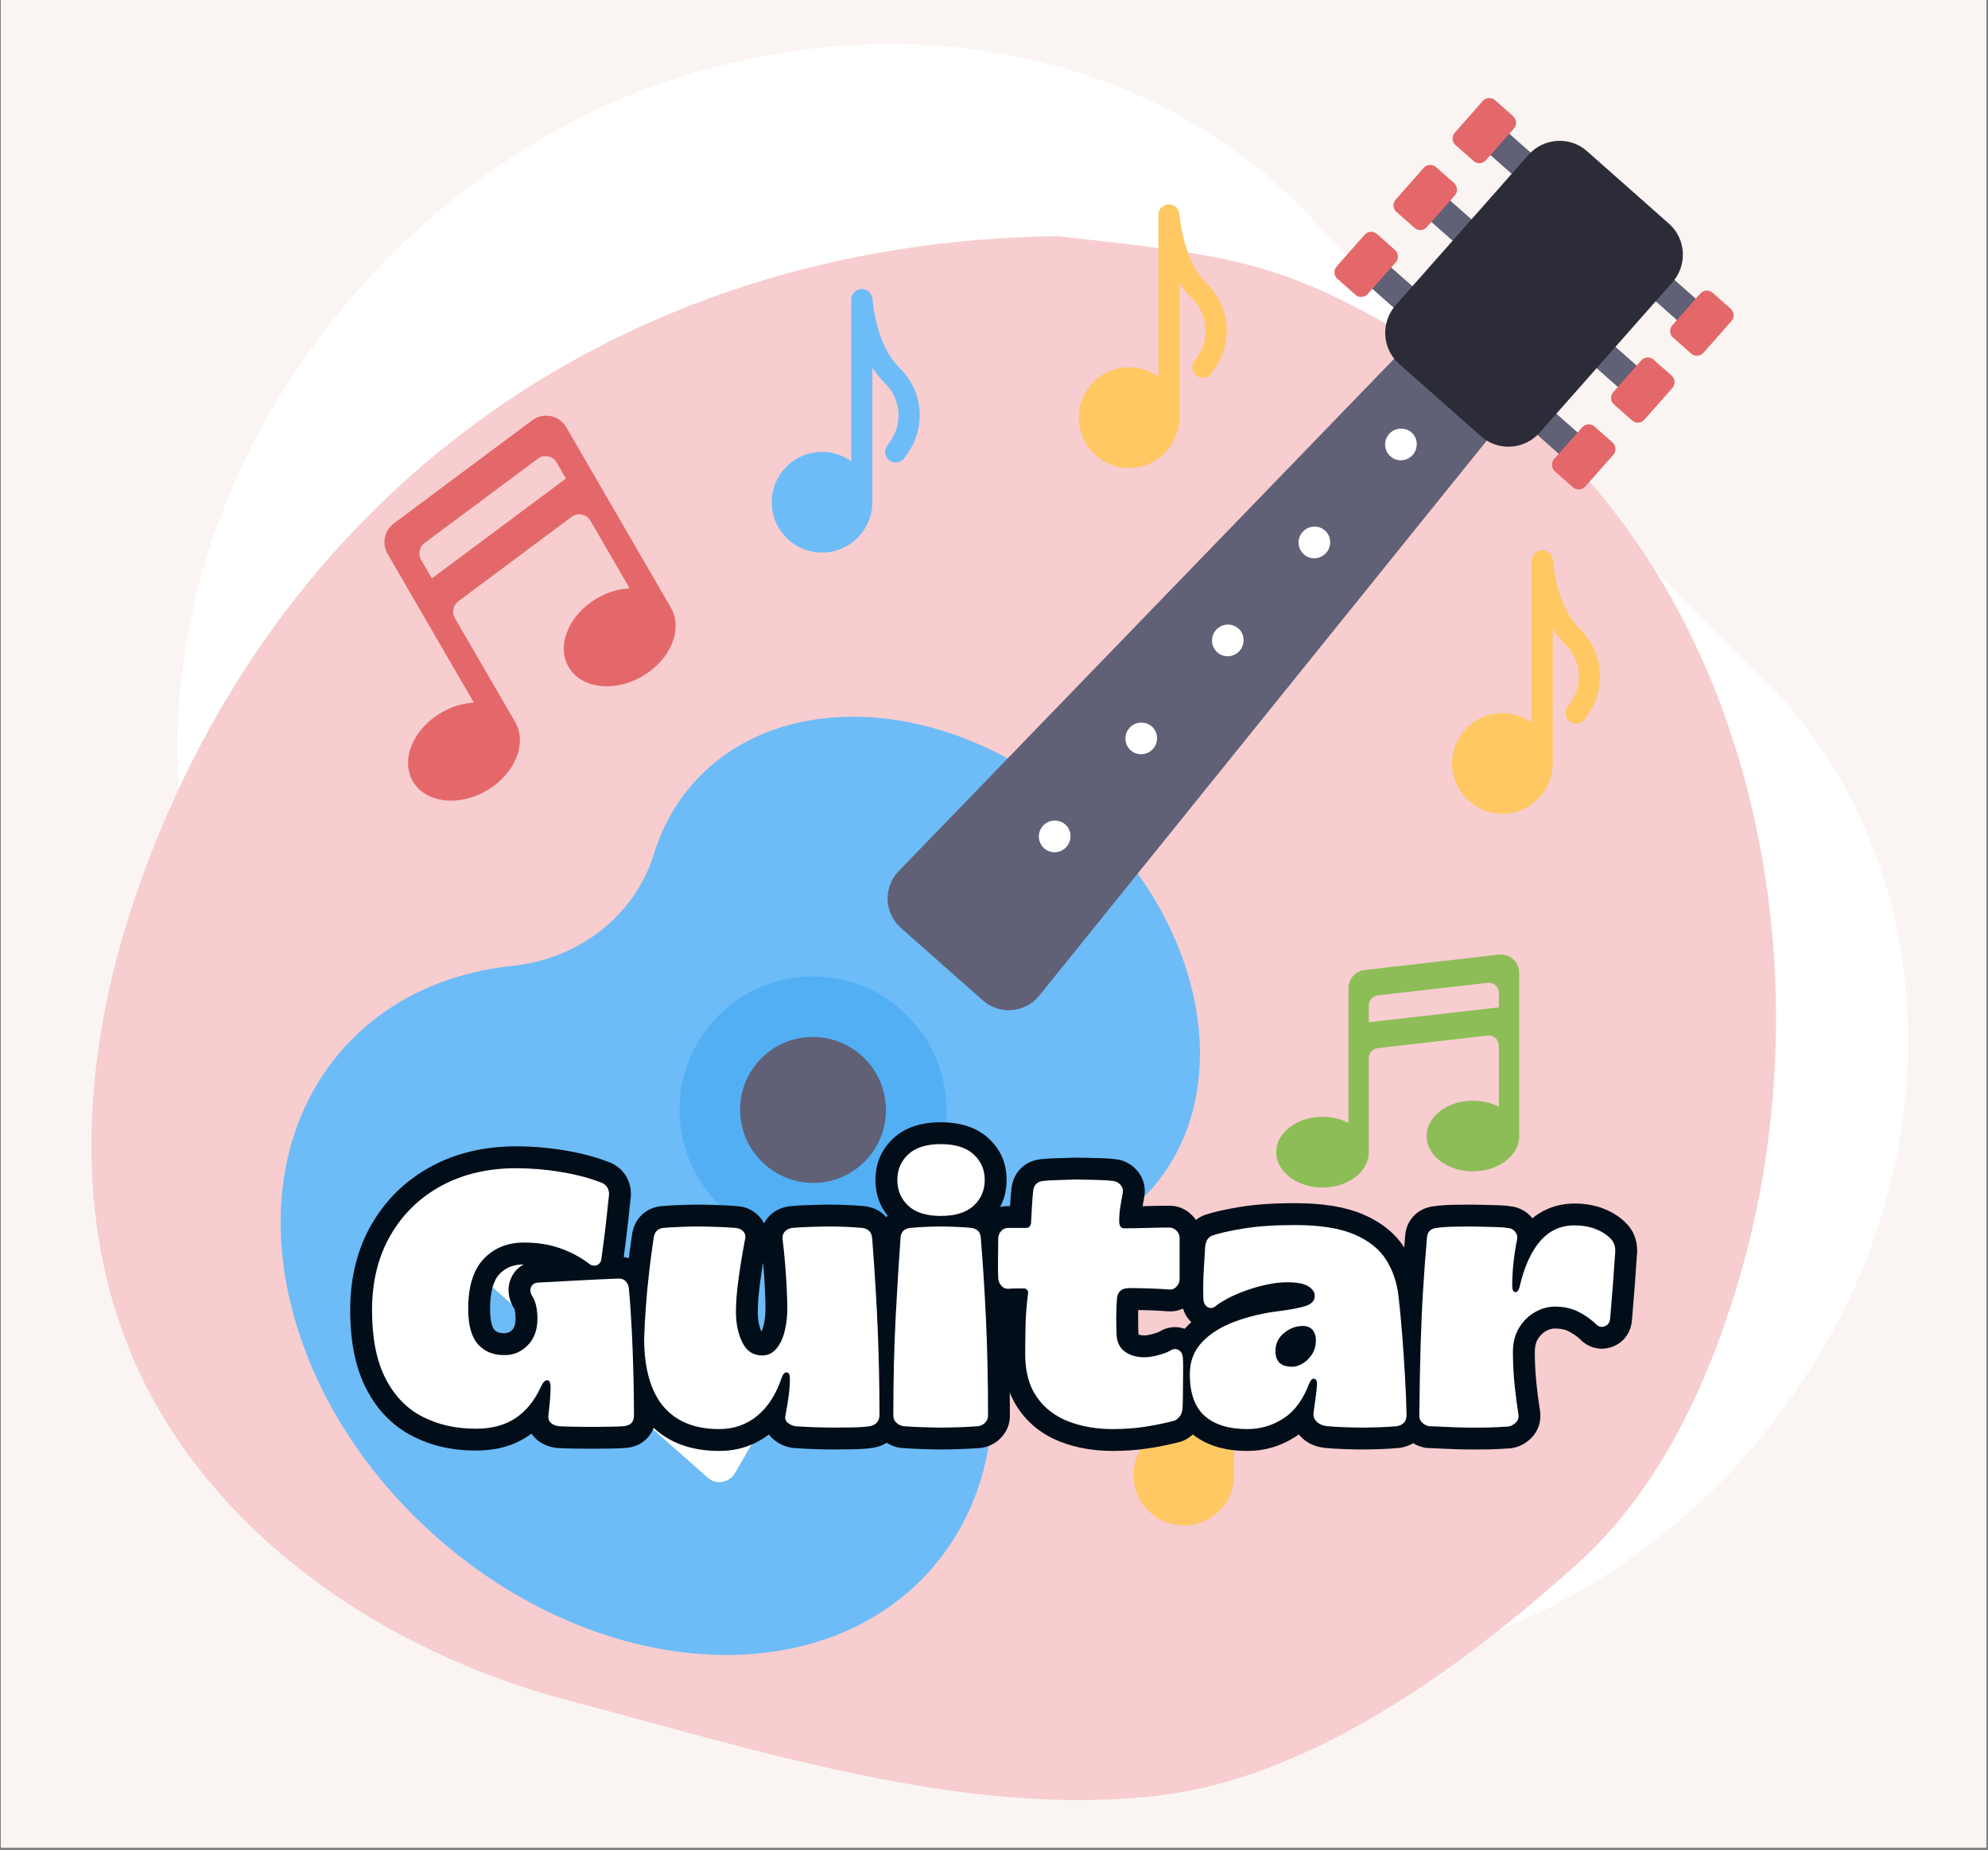 <svg xmlns="http://www.w3.org/2000/svg" xmlns:xlink="http://www.w3.org/1999/xlink" width="777" zoomAndPan="magnify" viewBox="0 0 582.75 542.25" height="723" preserveAspectRatio="xMidYMid meet" version="1.0"><rect x="0" y="0" width="582.75" height="542.25" fill="#808080" stroke="none"/><defs><g/><clipPath id="039b0143fd"><path d="M 0.277 0 L 582.223 0 L 582.223 541.5 L 0.277 541.5 Z M 0.277 0 " clip-rule="nonzero"/></clipPath><clipPath id="f119662af2"><path d="M 137 68 L 560 68 L 560 491 L 137 491 Z M 137 68 " clip-rule="nonzero"/></clipPath><clipPath id="8c7b36a891"><path d="M 628.395 310.402 L 378.289 560.508 L 136.684 318.898 L 386.785 68.797 Z M 628.395 310.402 " clip-rule="nonzero"/></clipPath><clipPath id="48a0a16545"><path d="M 538.867 387.078 C 530.016 403.691 517.996 420.801 503.742 435.055 C 489.488 449.309 473.59 460.84 457.07 469.602 C 456.68 469.75 456.414 470.02 456.023 470.164 C 393.035 502.113 317.094 496.094 269.246 449.59 L 137.617 317.961 L 386.785 68.797 L 518.312 200.324 C 565.156 248.512 571.715 323.918 538.867 387.078 Z M 538.867 387.078 " clip-rule="nonzero"/></clipPath><clipPath id="4209487ed9"><path d="M 0.609 0.785 L 423 0.785 L 423 423 L 0.609 423 Z M 0.609 0.785 " clip-rule="nonzero"/></clipPath><clipPath id="92d0cb3625"><path d="M 491.395 242.402 L 241.289 492.508 L -0.316 250.898 L 249.785 0.797 Z M 491.395 242.402 " clip-rule="nonzero"/></clipPath><clipPath id="9a2a912e4f"><path d="M 401.867 319.078 C 393.016 335.691 380.996 352.801 366.742 367.055 C 352.488 381.309 336.59 392.84 320.07 401.602 C 319.68 401.75 319.414 402.02 319.023 402.164 C 256.035 434.113 180.094 428.094 132.246 381.59 L 0.617 249.961 L 249.785 0.797 L 381.312 132.324 C 428.156 180.512 434.715 255.918 401.867 319.078 Z M 401.867 319.078 " clip-rule="nonzero"/></clipPath><clipPath id="7c8767c332"><rect x="0" width="423" y="0" height="423"/></clipPath><clipPath id="27385b2e28"><path d="M 52 12 L 545 12 L 545 505 L 52 505 Z M 52 12 " clip-rule="nonzero"/></clipPath><clipPath id="55b6299cd5"><path d="M -24.723 202.316 L 266.352 -64.789 L 544.938 238.793 L 253.859 505.898 Z M -24.723 202.316 " clip-rule="nonzero"/></clipPath><clipPath id="6394e8853f"><path d="M 79.207 120.703 C 89.945 102.543 104.242 83.969 120.895 68.691 C 137.543 53.41 155.895 41.246 174.801 32.203 C 175.242 32.059 175.559 31.77 176 31.621 C 248.008 -1.223 332.566 8.941 384.117 63.543 L 544.039 237.816 L 252.961 504.922 L 93.16 330.777 C 42.801 274.324 39.297 189.781 79.207 120.703 Z M 79.207 120.703 " clip-rule="nonzero"/></clipPath><clipPath id="dd96ff4846"><path d="M 0 0 L 492 0 L 492 492.98 L 0 492.98 Z M 0 0 " clip-rule="nonzero"/></clipPath><clipPath id="9f60ecca5c"><path d="M -76.723 190.316 L 214.352 -76.789 L 492.938 226.793 L 201.859 493.898 Z M -76.723 190.316 " clip-rule="nonzero"/></clipPath><clipPath id="a8c927c75e"><path d="M 27.207 108.703 C 37.945 90.543 52.242 71.969 68.895 56.691 C 85.543 41.41 103.895 29.246 122.801 20.203 C 123.242 20.059 123.559 19.77 124 19.621 C 196.008 -13.223 280.566 -3.059 332.117 51.543 L 492.039 225.816 L 200.961 492.922 L 41.16 318.777 C -9.199 262.324 -12.703 177.781 27.207 108.703 Z M 27.207 108.703 " clip-rule="nonzero"/></clipPath><clipPath id="5d3058193e"><rect x="0" width="493" y="0" height="493"/></clipPath><clipPath id="bd6050a624"><path d="M 26.34 69 L 521 69 L 521 527.812 L 26.34 527.812 Z M 26.34 69 " clip-rule="nonzero"/></clipPath><clipPath id="0f9adc7c67"><path d="M 425.746 106.602 C 378.344 76.754 365.645 75.391 309.945 69.219 C 182.258 70.734 78.75 144.496 38.684 265.758 C 24.973 307.242 21.332 353.633 37.418 394.254 C 58.566 447.625 111.129 483.797 166.676 498.367 C 222.223 512.988 283.387 533.07 340.348 526.141 C 384.766 520.727 429.133 488.25 462.371 458.301 C 484.43 438.418 498.188 410.848 507.395 382.617 C 539.57 284.375 513.215 161.746 425.746 106.602 Z M 425.746 106.602 " clip-rule="nonzero"/></clipPath><clipPath id="8a9c6e0097"><path d="M 0.34 0.023 L 495 0.023 L 495 458.812 L 0.34 458.812 Z M 0.34 0.023 " clip-rule="nonzero"/></clipPath><clipPath id="be32b1c66e"><path d="M 399.746 37.602 C 352.344 7.754 339.645 6.391 283.945 0.219 C 156.258 1.734 52.75 75.496 12.684 196.758 C -1.027 238.242 -4.668 284.633 11.418 325.254 C 32.566 378.625 85.129 414.797 140.676 429.367 C 196.223 443.988 257.387 464.07 314.348 457.141 C 358.766 451.727 403.133 419.25 436.371 389.301 C 458.43 369.418 472.188 341.848 481.395 313.617 C 513.57 215.375 487.215 92.746 399.746 37.602 Z M 399.746 37.602 " clip-rule="nonzero"/></clipPath><clipPath id="4089d8ee59"><rect x="0" width="495" y="0" height="459"/></clipPath><clipPath id="e30209cbf4"><path d="M 489 85 L 508.508 85 L 508.508 105 L 489 105 Z M 489 85 " clip-rule="nonzero"/></clipPath><clipPath id="fa4a94e92e"><path d="M 425 28.316 L 445 28.316 L 445 48 L 425 48 Z M 425 28.316 " clip-rule="nonzero"/></clipPath><clipPath id="a2069d8c5d"><rect x="0" width="384" y="0" height="137"/></clipPath></defs><g clip-path="url(#039b0143fd)"><path fill="#ffffff" d="M 0.277 0 L 582.223 0 L 582.223 541.5 L 0.277 541.5 Z M 0.277 0 " fill-opacity="1" fill-rule="nonzero"/><path fill="#faf5f2" d="M 0.277 0 L 582.223 0 L 582.223 541.5 L 0.277 541.5 Z M 0.277 0 " fill-opacity="1" fill-rule="nonzero"/></g><g clip-path="url(#f119662af2)"><g clip-path="url(#8c7b36a891)"><g clip-path="url(#48a0a16545)"><g transform="matrix(1, 0, 0, 1, 137, 68)"><g clip-path="url(#7c8767c332)"><g clip-path="url(#4209487ed9)"><g clip-path="url(#92d0cb3625)"><g clip-path="url(#9a2a912e4f)"><path fill="#ffffff" d="M 491.395 242.402 L 242.234 491.562 L 0.625 249.953 L 249.785 0.797 Z M 491.395 242.402 " fill-opacity="1" fill-rule="nonzero"/></g></g></g></g></g></g></g></g><g clip-path="url(#27385b2e28)"><g clip-path="url(#55b6299cd5)"><g clip-path="url(#6394e8853f)"><g transform="matrix(1, 0, 0, 1, 52, 12)"><g clip-path="url(#5d3058193e)"><g clip-path="url(#dd96ff4846)"><g clip-path="url(#9f60ecca5c)"><g clip-path="url(#a8c927c75e)"><path fill="#ffffff" d="M -76.723 190.316 L 214.352 -76.789 L 491.891 225.656 L 200.816 492.762 Z M -76.723 190.316 " fill-opacity="1" fill-rule="nonzero"/></g></g></g></g></g></g></g></g><g clip-path="url(#bd6050a624)"><g clip-path="url(#0f9adc7c67)"><g transform="matrix(1, 0, 0, 1, 26, 69)"><g clip-path="url(#4089d8ee59)"><g clip-path="url(#8a9c6e0097)"><g clip-path="url(#be32b1c66e)"><rect x="-154.205" width="839.16" fill="#f7cdd0" height="780.84" y="-188.295" fill-opacity="1"/></g></g></g></g></g></g><path fill="#606076" d="M 500.945 96.539 C 499.41 98.273 496.793 98.434 495.059 96.898 L 433.379 42.32 C 431.672 40.809 431.512 38.191 433.047 36.457 C 434.582 34.719 437.195 34.559 438.902 36.07 L 500.582 90.648 C 502.316 92.184 502.48 94.801 500.945 96.539 Z M 500.945 96.539 " fill-opacity="1" fill-rule="nonzero"/><g clip-path="url(#e30209cbf4)"><path fill="#e4686a" d="M 507.559 94.09 L 499.324 103.406 C 498.414 104.438 496.797 104.566 495.734 103.629 L 490.422 98.926 C 489.359 97.988 489.289 96.367 490.203 95.336 L 498.434 86.016 C 499.348 84.984 500.965 84.855 502.027 85.797 L 507.34 90.496 C 508.402 91.438 508.469 93.059 507.559 94.09 Z M 507.559 94.09 " fill-opacity="1" fill-rule="nonzero"/></g><g clip-path="url(#fa4a94e92e)"><path fill="#e4686a" d="M 443.789 37.66 L 435.555 46.977 C 434.645 48.008 433.027 48.137 431.965 47.199 L 426.652 42.5 C 425.59 41.559 425.52 39.938 426.434 38.906 L 434.664 29.586 C 435.578 28.555 437.195 28.426 438.258 29.367 L 443.566 34.066 C 444.629 35.008 444.699 36.629 443.789 37.66 Z M 443.789 37.66 " fill-opacity="1" fill-rule="nonzero"/></g><path fill="#606076" d="M 483.625 116.137 C 482.094 117.875 479.477 118.035 477.742 116.5 L 416.062 61.918 C 414.355 60.41 414.195 57.793 415.73 56.055 C 417.262 54.32 419.879 54.156 421.586 55.668 L 483.266 110.246 C 485 111.785 485.16 114.402 483.625 116.137 Z M 483.625 116.137 " fill-opacity="1" fill-rule="nonzero"/><path fill="#e4686a" d="M 490.242 113.688 L 482.008 123.008 C 481.098 124.039 479.48 124.168 478.418 123.227 L 473.105 118.527 C 472.043 117.586 471.973 115.965 472.883 114.934 L 481.117 105.617 C 482.031 104.582 483.648 104.453 484.707 105.395 L 490.02 110.094 C 491.082 111.035 491.152 112.656 490.242 113.688 Z M 490.242 113.688 " fill-opacity="1" fill-rule="nonzero"/><path fill="#e4686a" d="M 426.473 57.258 L 418.238 66.578 C 417.324 67.609 415.707 67.738 414.648 66.797 L 409.336 62.098 C 408.273 61.156 408.203 59.535 409.113 58.504 L 417.348 49.188 C 418.258 48.152 419.875 48.023 420.938 48.965 L 426.25 53.664 C 427.312 54.605 427.383 56.227 426.473 57.258 Z M 426.473 57.258 " fill-opacity="1" fill-rule="nonzero"/><path fill="#606076" d="M 466.309 135.734 C 464.773 137.473 462.16 137.633 460.426 136.098 L 398.742 81.516 C 397.039 80.008 396.879 77.391 398.41 75.652 C 399.945 73.918 402.562 73.758 404.266 75.266 L 465.945 129.848 C 467.684 131.383 467.844 134 466.309 135.734 Z M 466.309 135.734 " fill-opacity="1" fill-rule="nonzero"/><path fill="#e4686a" d="M 472.922 133.289 L 464.691 142.605 C 463.777 143.637 462.16 143.766 461.098 142.824 L 455.789 138.125 C 454.727 137.184 454.656 135.562 455.566 134.531 L 463.801 125.215 C 464.711 124.184 466.328 124.055 467.391 124.992 L 472.703 129.695 C 473.766 130.633 473.836 132.254 472.922 133.289 Z M 472.922 133.289 " fill-opacity="1" fill-rule="nonzero"/><path fill="#e4686a" d="M 409.152 76.859 L 400.922 86.176 C 400.008 87.207 398.391 87.336 397.328 86.395 L 392.016 81.695 C 390.953 80.758 390.887 79.133 391.797 78.102 L 400.031 68.785 C 400.941 67.754 402.559 67.625 403.621 68.562 L 408.934 73.266 C 409.996 74.203 410.066 75.824 409.152 76.859 Z M 409.152 76.859 " fill-opacity="1" fill-rule="nonzero"/><path fill="#6dbcf7" d="M 272.855 460.023 C 240.328 496.836 175.441 492.5 127.816 450.355 C 80.188 408.211 67.945 344.301 100.477 307.484 C 113.094 293.207 130.645 285.117 150.176 283.086 C 169.426 281.086 186.043 268.637 191.738 250.129 C 194.059 242.586 197.852 235.629 203.168 229.613 C 228.547 200.891 279.164 204.172 316.305 237.035 C 353.445 269.902 362.895 319.777 337.516 348.496 C 332.203 354.512 325.766 359.129 318.57 362.359 C 300.91 370.281 290.598 388.309 290.969 407.672 C 291.348 427.32 285.473 445.742 272.855 460.023 Z M 272.855 460.023 " fill-opacity="1" fill-rule="nonzero"/><path fill="#606076" d="M 288.082 293.188 L 264.074 271.941 C 259.164 267.598 258.871 260.031 263.426 255.32 L 412.617 101.07 L 439.359 124.738 L 304.645 291.793 C 300.527 296.895 292.992 297.531 288.082 293.188 Z M 288.082 293.188 " fill-opacity="1" fill-rule="nonzero"/><path fill="#2c2c39" d="M 490.227 82.762 L 451.336 126.777 C 446.855 131.848 439.156 132.32 434.18 127.914 L 410.098 106.609 C 405.125 102.203 404.648 94.5 409.129 89.43 L 448.02 45.414 C 452.5 40.348 460.199 39.871 465.176 44.277 L 489.258 65.582 C 494.234 69.988 494.707 77.695 490.227 82.762 Z M 490.227 82.762 " fill-opacity="1" fill-rule="nonzero"/><path fill="#53aff4" d="M 267.609 351.281 C 253.309 367.465 228.609 368.898 212.438 354.59 C 196.262 340.277 194.664 315.57 208.961 299.387 C 223.34 283.113 248.039 281.68 264.215 295.992 C 280.387 310.301 281.984 335.008 267.609 351.281 Z M 267.609 351.281 " fill-opacity="1" fill-rule="nonzero"/><path fill="#606076" d="M 238.395 346.684 C 233.164 346.684 228.121 344.766 224.188 341.289 C 215.348 333.465 214.484 319.945 222.258 311.148 C 226.383 306.477 232.074 303.902 238.285 303.902 C 243.5 303.902 248.535 305.82 252.461 309.293 C 256.75 313.086 259.301 318.312 259.66 324.008 C 260.016 329.707 258.117 335.219 254.316 339.52 C 250.293 344.07 244.492 346.684 238.395 346.684 Z M 238.395 346.684 " fill-opacity="1" fill-rule="nonzero"/><path fill="#ffffff" d="M 215.434 431.758 C 213.742 434.59 209.914 435.258 207.488 433.109 L 135.297 369.227 C 132.793 367.012 132.984 363.125 135.586 361.102 L 143.262 355.316 C 150.73 349.621 161.152 350.055 168.129 356.23 L 216.281 398.84 C 223.336 405.078 224.965 415.312 220.23 423.426 Z M 215.434 431.758 " fill-opacity="1" fill-rule="nonzero"/><path fill="#ffffff" d="M 414.129 133.309 C 412.406 135.258 409.492 135.438 407.613 133.77 C 405.664 132.047 405.484 129.133 407.207 127.184 C 408.871 125.301 411.844 125.055 413.793 126.777 C 415.672 128.441 415.793 131.426 414.129 133.309 Z M 414.129 133.309 " fill-opacity="1" fill-rule="nonzero"/><path fill="#ffffff" d="M 388.754 162.023 C 387.031 163.977 384.117 164.156 382.234 162.488 C 380.289 160.766 380.109 157.852 381.832 155.898 C 383.496 154.016 386.469 153.77 388.418 155.496 C 390.297 157.16 390.418 160.141 388.754 162.023 Z M 388.754 162.023 " fill-opacity="1" fill-rule="nonzero"/><path fill="#ffffff" d="M 363.379 190.742 C 361.656 192.691 358.742 192.871 356.859 191.207 C 354.914 189.484 354.734 186.566 356.457 184.617 C 358.121 182.734 361.094 182.488 363.039 184.215 C 364.922 185.879 365.043 188.859 363.379 190.742 Z M 363.379 190.742 " fill-opacity="1" fill-rule="nonzero"/><path fill="#ffffff" d="M 338.004 219.461 C 336.281 221.41 333.367 221.59 331.484 219.926 C 329.535 218.199 329.359 215.285 331.082 213.336 C 332.746 211.453 335.719 211.207 337.664 212.93 C 339.547 214.598 339.668 217.578 338.004 219.461 Z M 338.004 219.461 " fill-opacity="1" fill-rule="nonzero"/><path fill="#ffffff" d="M 312.629 248.18 C 310.902 250.129 307.992 250.309 306.109 248.645 C 304.16 246.918 303.98 244.004 305.707 242.055 C 307.367 240.172 310.34 239.926 312.289 241.648 C 314.172 243.312 314.289 246.297 312.629 248.18 Z M 312.629 248.18 " fill-opacity="1" fill-rule="nonzero"/><path fill="#e4686a" d="M 156 123.18 L 115.445 153.41 C 112.66 155.488 111.871 159.324 113.617 162.332 L 138.91 205.934 C 135.797 206.078 132.48 207.043 129.367 208.852 C 121.094 213.656 117.359 222.664 121.023 228.977 C 124.691 235.305 134.359 236.527 142.633 231.719 C 150.922 226.902 154.656 217.898 150.984 211.57 L 133.34 181.156 C 132.375 179.488 132.812 177.359 134.355 176.211 L 167.543 151.488 C 169.359 150.137 171.945 150.668 173.082 152.625 L 184.566 172.418 C 181.449 172.562 178.133 173.527 175.02 175.336 C 166.746 180.141 163.016 189.148 166.684 195.477 C 170.348 201.789 180.016 203.012 188.289 198.203 C 196.562 193.398 200.309 184.379 196.648 178.07 L 165.996 125.23 C 163.945 121.695 159.277 120.738 156 123.18 Z M 165.902 140.246 L 126.594 169.523 L 123.441 164.09 C 122.473 162.422 122.91 160.293 124.453 159.145 L 157.645 134.422 C 159.457 133.07 162.047 133.602 163.184 135.559 Z M 165.902 140.246 " fill-opacity="1" fill-rule="nonzero"/><path fill="#8dbd57" d="M 439.367 279.777 L 400.02 284.293 C 397.316 284.605 395.277 286.895 395.277 289.617 L 395.277 329.105 C 393.109 327.977 390.484 327.32 387.664 327.32 C 380.172 327.32 374.105 331.953 374.105 337.672 C 374.105 343.402 380.172 348.031 387.664 348.031 C 395.172 348.031 401.238 343.402 401.238 337.672 L 401.238 310.129 C 401.238 308.617 402.371 307.348 403.871 307.18 L 436.062 303.492 C 437.824 303.289 439.367 304.668 439.367 306.441 L 439.367 324.367 C 437.199 323.238 434.574 322.586 431.758 322.586 C 424.266 322.586 418.195 327.219 418.195 332.949 C 418.195 338.664 424.266 343.297 431.758 343.297 C 439.25 343.297 445.332 338.664 445.332 332.949 L 445.332 285.102 C 445.332 281.898 442.543 279.414 439.367 279.777 Z M 439.367 295.23 L 401.238 299.598 L 401.238 294.672 C 401.238 293.164 402.371 291.895 403.871 291.723 L 436.062 288.039 C 437.824 287.836 439.367 289.215 439.367 290.988 Z M 439.367 295.23 " fill-opacity="1" fill-rule="nonzero"/><path fill="#6dbcf7" d="M 263.789 107.922 C 259.402 103.621 256.758 96.922 255.695 87.438 C 255.512 85.809 254.074 84.613 252.449 84.695 C 250.812 84.785 249.531 86.141 249.531 87.781 L 249.531 135.199 C 247.113 133.469 244.156 132.445 240.957 132.445 C 232.82 132.445 226.219 139.047 226.219 147.191 C 226.219 155.336 232.82 161.941 240.957 161.941 C 249.008 161.941 255.551 155.477 255.688 147.453 C 255.695 147.363 255.715 147.281 255.715 147.191 L 255.715 107.734 C 256.82 109.441 258.07 110.977 259.461 112.344 C 263.715 116.512 264.621 123.234 261.617 128.32 C 261.18 129.062 260.668 129.824 260.098 130.586 C 259.07 131.949 259.344 133.891 260.711 134.918 C 262.074 135.945 264.016 135.668 265.039 134.305 C 265.746 133.359 266.387 132.406 266.941 131.469 C 271.445 123.84 270.148 114.156 263.789 107.922 Z M 263.789 107.922 " fill-opacity="1" fill-rule="nonzero"/><path fill="#ffc863" d="M 369.844 393.074 C 365.461 388.773 362.812 382.074 361.75 372.594 C 361.566 370.961 360.129 369.766 358.504 369.848 C 356.867 369.938 355.586 371.293 355.586 372.938 L 355.586 420.355 C 353.168 418.621 350.211 417.598 347.012 417.598 C 338.875 417.598 332.273 424.203 332.273 432.348 C 332.273 440.492 338.875 447.094 347.012 447.094 C 355.062 447.094 361.605 440.629 361.746 432.605 C 361.75 432.52 361.77 432.434 361.77 432.348 L 361.77 392.887 C 362.879 394.598 364.125 396.129 365.516 397.496 C 369.77 401.664 370.676 408.387 367.672 413.477 C 367.234 414.219 366.723 414.977 366.152 415.738 C 365.125 417.102 365.402 419.043 366.766 420.07 C 368.129 421.098 370.07 420.82 371.094 419.457 C 371.805 418.516 372.441 417.562 372.996 416.621 C 377.5 408.996 376.203 399.312 369.844 393.074 Z M 369.844 393.074 " fill-opacity="1" fill-rule="nonzero"/><path fill="#ffc863" d="M 353.805 83.125 C 349.418 78.824 346.77 72.121 345.707 62.641 C 345.527 61.008 344.086 59.816 342.465 59.895 C 340.824 59.988 339.543 61.344 339.543 62.984 L 339.543 110.402 C 337.129 108.668 334.168 107.645 330.969 107.645 C 322.832 107.645 316.23 114.25 316.23 122.395 C 316.23 130.539 322.832 137.145 330.969 137.145 C 339.023 137.145 345.562 130.68 345.703 122.652 C 345.711 122.566 345.727 122.484 345.727 122.395 L 345.727 82.934 C 346.836 84.645 348.082 86.18 349.477 87.543 C 353.727 91.715 354.633 98.434 351.629 103.523 C 351.191 104.266 350.68 105.027 350.109 105.785 C 349.086 107.152 349.359 109.094 350.723 110.117 C 352.09 111.148 354.027 110.871 355.055 109.504 C 355.762 108.562 356.402 107.609 356.953 106.672 C 361.457 99.043 360.16 89.359 353.805 83.125 Z M 353.805 83.125 " fill-opacity="1" fill-rule="nonzero"/><path fill="#ffc863" d="M 463.238 184.473 C 458.852 180.172 456.203 173.473 455.141 163.988 C 454.957 162.359 453.52 161.164 451.895 161.246 C 450.258 161.336 448.977 162.691 448.977 164.336 L 448.977 211.754 C 446.562 210.02 443.602 208.996 440.402 208.996 C 432.266 208.996 425.664 215.602 425.664 223.746 C 425.664 231.891 432.266 238.492 440.402 238.492 C 448.453 238.492 454.996 232.027 455.137 224.004 C 455.141 223.918 455.16 223.832 455.16 223.746 L 455.16 184.285 C 456.27 185.996 457.516 187.527 458.906 188.895 C 463.16 193.062 464.066 199.785 461.062 204.875 C 460.625 205.617 460.113 206.375 459.543 207.137 C 458.516 208.5 458.793 210.441 460.156 211.469 C 461.52 212.496 463.461 212.219 464.484 210.855 C 465.195 209.914 465.832 208.961 466.387 208.02 C 470.891 200.391 469.594 190.711 463.238 184.473 Z M 463.238 184.473 " fill-opacity="1" fill-rule="nonzero"/><g transform="matrix(1, 0, 0, 1, 99, 308)"><g clip-path="url(#a2069d8c5d)"><g fill="#010e19" fill-opacity="1"><g transform="translate(8.776, 109.971)"><g><path d="M 31.715 7.156 C 24.762 7.156 18.527 5.723 13.012 2.855 C 7.199 -0.16 2.684 -4.848 -0.535 -11.199 C -3.598 -17.234 -5.125 -24.82 -5.125 -33.957 C -5.125 -43.5 -3.043 -51.883 1.125 -59.105 C 5.32 -66.375 11.113 -72.023 18.504 -76.051 C 25.797 -80.023 34.148 -82.012 43.566 -82.012 C 48.262 -82.012 53.027 -81.605 57.863 -80.801 C 62.801 -79.977 67.266 -78.77 71.254 -77.172 L 71.609 -77.031 L 71.941 -76.848 C 74.074 -75.688 75.57 -74.035 76.426 -71.895 C 77.168 -70.043 77.355 -68.121 76.996 -66.125 L 70.691 -67.273 L 77.062 -66.598 L 76.477 -61.047 C 76.219 -58.715 75.949 -56.41 75.66 -54.133 C 75.371 -51.871 75.121 -49.945 74.902 -48.359 C 74.703 -46.762 74.164 -45.344 73.277 -44.113 C 72.172 -42.57 70.695 -41.531 68.855 -40.992 C 67.25 -40.523 65.652 -40.516 64.062 -40.965 C 62.684 -41.355 61.43 -42.066 60.293 -43.098 L 64.602 -47.84 L 60.781 -42.695 C 58.82 -44.152 56.605 -45.305 54.133 -46.16 C 51.711 -46.992 48.938 -47.41 45.809 -47.41 C 42.809 -47.41 40.43 -46.477 38.668 -44.613 C 36.809 -42.645 35.879 -39.234 35.879 -34.383 C 35.879 -32.551 36.047 -31.047 36.375 -29.867 C 36.59 -29.105 36.84 -28.566 37.133 -28.25 C 37.781 -27.539 38.777 -27.199 40.117 -27.23 C 40.98 -27.23 41.727 -27.551 42.359 -28.195 C 43.02 -28.871 43.352 -29.973 43.352 -31.5 C 43.352 -32.477 43.273 -33.293 43.113 -33.945 C 43.016 -34.336 42.91 -34.613 42.793 -34.781 L 42.469 -35.246 L 42.234 -35.758 C 41.668 -36.984 41.359 -38.223 41.305 -39.473 C 41.238 -40.988 41.543 -42.418 42.215 -43.762 C 42.965 -45.266 44.062 -46.434 45.508 -47.27 C 46.699 -47.961 48.035 -48.359 49.52 -48.465 L 61.316 -49.109 C 65.449 -49.328 69.383 -49.508 73.113 -49.648 L 73.359 -43.246 L 72.867 -49.637 C 74.191 -49.738 75.449 -49.59 76.641 -49.191 C 77.973 -48.75 79.137 -48.027 80.133 -47.031 C 81.809 -45.355 82.746 -43.309 82.949 -40.895 C 83.309 -37.148 83.598 -33.074 83.816 -28.668 C 84.035 -24.309 84.195 -19.949 84.305 -15.59 C 84.41 -11.23 84.465 -7.102 84.465 -3.203 C 84.465 -0.523 83.641 1.699 81.996 3.465 C 80.352 5.227 78.195 6.199 75.523 6.391 L 75.066 0 L 75.707 6.375 C 74.824 6.465 73.43 6.527 71.516 6.566 C 69.727 6.602 67.797 6.621 65.727 6.621 C 63.652 6.621 61.691 6.602 59.832 6.566 C 57.883 6.527 56.41 6.469 55.422 6.387 L 55.199 6.367 L 54.98 6.332 C 52.824 6 50.996 5.18 49.492 3.859 C 48.387 2.895 47.586 1.734 47.086 0.375 C 46.633 -0.852 46.465 -2.152 46.578 -3.523 L 46.586 -3.629 L 46.602 -3.738 C 46.738 -4.898 46.875 -6.215 47.012 -7.695 C 47.137 -9.027 47.195 -10.129 47.195 -11 L 47.195 -11.145 L 47.203 -11.289 C 47.207 -11.355 47.207 -11.406 47.207 -11.449 C 47.207 -11.453 47.207 -11.457 47.207 -11.457 C 47.207 -11.445 47.207 -11.43 47.211 -11.414 C 47.234 -11.164 47.305 -10.879 47.422 -10.566 C 47.707 -9.793 48.176 -9.109 48.824 -8.52 C 49.738 -7.691 50.805 -7.211 52.027 -7.082 C 53.012 -6.977 53.949 -7.129 54.84 -7.531 C 55.406 -7.789 55.891 -8.121 56.285 -8.531 C 56.449 -8.695 56.57 -8.848 56.656 -8.98 C 56.641 -8.957 56.609 -8.895 56.566 -8.797 C 54.281 -3.773 51.094 0.125 47.004 2.902 C 42.82 5.738 37.727 7.156 31.715 7.156 Z M 31.715 -5.66 C 35.102 -5.66 37.801 -6.344 39.812 -7.707 C 41.914 -9.133 43.602 -11.25 44.879 -14.055 C 45.508 -15.453 46.25 -16.594 47.105 -17.473 C 47.832 -18.219 48.648 -18.797 49.547 -19.203 C 50.77 -19.758 52.043 -19.965 53.367 -19.828 C 54.93 -19.664 56.289 -19.055 57.445 -18.004 C 58.34 -17.191 59.004 -16.191 59.441 -15.008 C 59.895 -13.789 60.082 -12.355 60.008 -10.707 L 53.605 -11 L 60.012 -11 C 60.012 -9.734 59.934 -8.234 59.77 -6.508 C 59.625 -4.926 59.477 -3.504 59.328 -2.242 L 52.965 -2.988 L 59.352 -2.457 C 59.395 -2.973 59.312 -3.508 59.109 -4.059 C 58.859 -4.742 58.465 -5.316 57.93 -5.785 C 57.566 -6.102 57.23 -6.285 56.93 -6.332 L 55.953 0 L 56.484 -6.387 C 57.207 -6.324 58.406 -6.277 60.086 -6.246 C 61.859 -6.211 63.738 -6.195 65.727 -6.195 C 67.711 -6.195 69.555 -6.211 71.254 -6.246 C 72.828 -6.277 73.887 -6.32 74.43 -6.375 L 74.52 -6.387 L 74.613 -6.391 C 74.438 -6.379 74.223 -6.32 73.973 -6.219 C 73.469 -6.016 73.023 -5.703 72.625 -5.281 C 72.23 -4.855 71.945 -4.383 71.777 -3.867 C 71.691 -3.605 71.652 -3.383 71.652 -3.203 C 71.652 -6.996 71.598 -11.016 71.492 -15.27 C 71.387 -19.523 71.23 -23.777 71.02 -28.035 C 70.809 -32.242 70.527 -36.176 70.176 -39.832 C 70.238 -39.125 70.535 -38.504 71.07 -37.969 C 71.5 -37.539 72.004 -37.23 72.59 -37.035 C 73.031 -36.887 73.453 -36.828 73.852 -36.859 L 73.73 -36.848 L 73.605 -36.844 C 69.934 -36.703 66.07 -36.527 62.016 -36.316 L 50.43 -35.68 C 50.914 -35.715 51.414 -35.883 51.93 -36.18 C 52.699 -36.625 53.281 -37.242 53.676 -38.031 C 53.992 -38.668 54.137 -39.332 54.105 -40.027 C 54.09 -40.461 54.008 -40.824 53.871 -41.125 L 48.051 -38.441 L 53.312 -42.102 C 55.215 -39.363 56.168 -35.832 56.168 -31.5 C 56.168 -26.48 54.613 -22.387 51.504 -19.219 C 48.363 -16.016 44.66 -14.414 40.395 -14.418 C 37.898 -14.363 35.594 -14.75 33.488 -15.582 C 31.262 -16.461 29.328 -17.797 27.684 -19.59 C 24.605 -22.949 23.062 -27.883 23.062 -34.383 C 23.062 -42.633 25.16 -48.977 29.352 -53.414 C 33.641 -57.953 39.129 -60.227 45.809 -60.227 C 50.371 -60.227 54.535 -59.574 58.309 -58.273 C 62.031 -56.992 65.402 -55.227 68.426 -52.98 L 68.68 -52.793 L 68.914 -52.578 C 68.562 -52.902 68.105 -53.141 67.547 -53.297 C 66.777 -53.516 66.016 -53.516 65.266 -53.297 C 64.277 -53.008 63.48 -52.438 62.867 -51.59 C 62.484 -51.055 62.262 -50.555 62.207 -50.094 C 62.418 -51.641 62.664 -53.523 62.945 -55.746 C 63.227 -57.953 63.488 -60.168 63.73 -62.395 L 64.344 -68.184 L 64.387 -68.418 C 64.309 -67.992 64.355 -67.566 64.527 -67.137 C 64.812 -66.422 65.238 -65.906 65.805 -65.598 L 68.875 -71.223 L 66.496 -65.273 C 63.363 -66.527 59.785 -67.488 55.754 -68.16 C 51.617 -68.852 47.555 -69.195 43.566 -69.195 C 36.328 -69.195 30.016 -67.727 24.637 -64.797 C 19.355 -61.918 15.219 -57.887 12.223 -52.699 C 9.199 -47.461 7.688 -41.211 7.688 -33.957 C 7.688 -26.863 8.758 -21.207 10.895 -16.992 C 12.871 -13.094 15.547 -10.266 18.918 -8.516 C 22.582 -6.613 26.848 -5.66 31.715 -5.66 Z M 31.715 -5.66 "/></g></g></g><g fill="#010e19" fill-opacity="1"><g transform="translate(87.9, 109.971)"><g><path d="M 23.918 7.262 C 14.832 7.262 7.777 4.324 2.762 -1.551 C -1.984 -7.113 -4.402 -15.016 -4.484 -25.254 L -4.484 -25.477 C -4.41 -28.273 -4.246 -31.5 -3.988 -35.152 C -3.734 -38.812 -3.387 -42.508 -2.945 -46.238 C -2.512 -49.945 -2.074 -53.223 -1.633 -56.074 L 4.699 -55.102 L -1.664 -55.863 C -1.391 -58.133 -0.551 -60.027 0.855 -61.543 C 2.367 -63.172 4.297 -64.137 6.645 -64.445 L 6.742 -64.457 L 6.836 -64.465 C 8.398 -64.621 10.281 -64.738 12.484 -64.812 C 14.625 -64.887 16.336 -64.926 17.617 -64.926 C 18.965 -64.926 20.828 -64.887 23.207 -64.816 C 25.66 -64.738 27.699 -64.625 29.332 -64.469 C 31.828 -64.277 33.93 -63.277 35.633 -61.469 C 36.707 -60.324 37.418 -59.004 37.77 -57.5 C 38.082 -56.152 38.074 -54.766 37.746 -53.34 L 31.5 -54.781 L 37.793 -53.57 C 37.102 -49.977 36.496 -46.312 35.98 -42.578 C 35.484 -39.027 35.238 -36.012 35.238 -33.531 C 35.238 -31.098 35.648 -29.039 36.461 -27.363 C 36.551 -27.184 36.629 -27.051 36.699 -26.965 C 36.676 -26.984 36.652 -27.004 36.621 -27.023 C 36.547 -27.07 36.477 -27.105 36.402 -27.125 L 36.391 -27.129 C 36.426 -27.125 36.469 -27.125 36.52 -27.125 C 36.391 -27.125 36.238 -27.082 36.062 -27 C 35.918 -26.934 35.82 -26.871 35.773 -26.82 C 36.223 -27.34 36.59 -28.164 36.875 -29.289 C 37.277 -30.871 37.48 -32.57 37.48 -34.383 C 37.48 -35.922 37.43 -37.801 37.328 -40.016 C 37.223 -42.25 37.07 -44.609 36.863 -47.094 C 36.656 -49.559 36.418 -51.848 36.145 -53.961 L 36.125 -54.125 L 36.109 -54.289 C 35.902 -57.004 36.637 -59.32 38.316 -61.242 C 39.844 -62.984 41.836 -64.043 44.301 -64.422 L 44.469 -64.449 L 44.637 -64.465 C 46.207 -64.621 48.223 -64.738 50.684 -64.816 C 53.062 -64.887 54.965 -64.926 56.383 -64.926 C 57.82 -64.926 59.473 -64.887 61.336 -64.812 C 63.242 -64.738 64.973 -64.621 66.523 -64.465 C 69.047 -64.164 71.086 -63.184 72.629 -61.523 C 74.129 -59.91 74.973 -57.898 75.156 -55.484 C 75.945 -45.297 76.504 -36.086 76.824 -27.855 C 77.148 -19.621 77.312 -11.473 77.312 -3.418 C 77.312 -0.938 76.602 1.172 75.184 2.918 C 73.738 4.695 71.789 5.82 69.336 6.293 L 69.23 6.312 L 69.125 6.328 C 67.477 6.59 65.418 6.738 62.945 6.781 C 60.742 6.816 58.906 6.836 57.449 6.836 C 55.887 6.836 53.965 6.797 51.691 6.727 C 49.367 6.648 47.328 6.535 45.574 6.383 L 45.277 6.359 L 44.984 6.305 C 43.094 5.961 41.398 5.16 39.891 3.906 C 38.574 2.809 37.676 1.453 37.203 -0.164 C 36.785 -1.598 36.754 -3.094 37.109 -4.645 L 43.355 -3.203 L 37.055 -4.383 C 37.461 -6.547 37.762 -8.387 37.961 -9.906 C 38.137 -11.266 38.227 -12.629 38.227 -13.988 C 38.227 -13.523 38.391 -12.977 38.711 -12.348 C 39.129 -11.539 39.727 -10.867 40.5 -10.336 C 41.367 -9.742 42.316 -9.414 43.352 -9.355 C 44.172 -9.305 44.961 -9.438 45.727 -9.75 C 46.387 -10.02 46.957 -10.398 47.445 -10.887 C 47.883 -11.324 48.176 -11.746 48.32 -12.152 C 46.324 -6.156 43.262 -1.469 39.141 1.91 C 34.793 5.477 29.719 7.262 23.918 7.262 Z M 23.918 -5.555 C 26.664 -5.555 29.027 -6.367 31.016 -7.996 C 33.23 -9.812 34.973 -12.637 36.25 -16.465 C 36.754 -17.867 37.461 -19.027 38.383 -19.949 C 39.109 -20.676 39.938 -21.227 40.867 -21.609 C 41.902 -22.035 42.98 -22.215 44.105 -22.148 C 45.441 -22.07 46.656 -21.652 47.75 -20.902 C 48.75 -20.215 49.535 -19.32 50.105 -18.219 C 50.73 -17.004 51.043 -15.594 51.043 -13.988 C 51.043 -12.074 50.918 -10.16 50.668 -8.246 C 50.441 -6.492 50.102 -4.418 49.652 -2.023 L 49.629 -1.891 L 49.598 -1.762 C 49.742 -2.387 49.711 -3.055 49.504 -3.762 C 49.246 -4.645 48.777 -5.371 48.098 -5.938 C 47.875 -6.125 47.602 -6.246 47.277 -6.305 L 46.129 0 L 46.684 -6.383 C 48.207 -6.25 50.012 -6.152 52.102 -6.086 C 54.242 -6.016 56.023 -5.98 57.449 -5.98 C 58.836 -5.98 60.602 -6 62.738 -6.031 C 64.609 -6.062 66.07 -6.164 67.129 -6.328 L 68.129 0 L 66.918 -6.293 C 66.316 -6.176 65.754 -5.801 65.238 -5.16 C 64.938 -4.793 64.723 -4.398 64.598 -3.977 C 64.531 -3.754 64.496 -3.566 64.496 -3.418 C 64.496 -11.305 64.336 -19.285 64.02 -27.352 C 63.703 -35.422 63.156 -44.473 62.379 -54.5 C 62.391 -54.344 62.438 -54.156 62.523 -53.938 C 62.684 -53.523 62.926 -53.141 63.25 -52.789 C 63.836 -52.16 64.5 -51.801 65.246 -51.715 C 63.949 -51.844 62.477 -51.941 60.824 -52.008 C 59.129 -52.074 57.648 -52.109 56.383 -52.109 C 55.094 -52.109 53.328 -52.074 51.078 -52.004 C 48.914 -51.938 47.191 -51.84 45.914 -51.715 L 45.277 -58.09 L 46.25 -51.758 C 46.863 -51.852 47.434 -52.199 47.961 -52.801 C 48.344 -53.238 48.613 -53.727 48.766 -54.273 C 48.871 -54.637 48.91 -54.969 48.887 -55.27 L 42.5 -54.781 L 48.855 -55.598 C 49.152 -53.297 49.41 -50.816 49.633 -48.156 C 49.852 -45.516 50.02 -43 50.129 -40.605 C 50.238 -38.195 50.297 -36.121 50.297 -34.383 C 50.297 -31.5 49.961 -28.75 49.297 -26.133 C 48.516 -23.059 47.246 -20.5 45.488 -18.457 C 44.336 -17.121 43.004 -16.102 41.488 -15.391 C 39.945 -14.668 38.289 -14.309 36.52 -14.309 C 33.918 -14.309 31.598 -14.98 29.559 -16.332 C 27.613 -17.617 26.07 -19.426 24.938 -21.758 C 23.262 -25.207 22.422 -29.129 22.422 -33.531 C 22.422 -36.602 22.711 -40.207 23.285 -44.344 C 23.836 -48.297 24.477 -52.18 25.207 -55.988 L 25.23 -56.105 L 25.258 -56.219 C 25.141 -55.719 25.152 -55.176 25.285 -54.598 C 25.457 -53.855 25.797 -53.219 26.301 -52.684 C 26.863 -52.086 27.469 -51.762 28.117 -51.711 C 26.758 -51.84 24.992 -51.938 22.816 -52.004 C 20.566 -52.074 18.836 -52.109 17.617 -52.109 C 16.484 -52.109 14.918 -52.074 12.93 -52.008 C 11.004 -51.941 9.398 -51.844 8.113 -51.715 L 7.477 -58.09 L 8.305 -51.734 C 9.012 -51.828 9.66 -52.191 10.25 -52.82 C 10.73 -53.344 11 -53.848 11.059 -54.336 L 11.047 -54.23 L 11.031 -54.125 C 10.617 -51.426 10.199 -48.297 9.781 -44.742 C 9.367 -41.211 9.035 -37.715 8.793 -34.258 C 8.551 -30.789 8.395 -27.75 8.328 -25.141 L 1.922 -25.309 L 8.328 -25.359 C 8.387 -18.23 9.781 -13.066 12.508 -9.875 C 14.965 -6.992 18.77 -5.555 23.918 -5.555 Z M 23.918 -5.555 "/></g></g></g><g fill="#010e19" fill-opacity="1"><g transform="translate(160.724, 109.971)"><g><path d="M 16.016 -55.207 C 10.133 -55.207 5.508 -56.777 2.141 -59.918 C -1.352 -63.18 -3.098 -67.27 -3.098 -72.184 C -3.098 -77.031 -1.352 -81.086 2.141 -84.344 C 5.508 -87.488 10.133 -89.059 16.016 -89.059 C 21.953 -89.059 26.617 -87.5 30.016 -84.379 C 33.57 -81.117 35.348 -77.051 35.348 -72.184 C 35.348 -67.246 33.57 -63.145 30.016 -59.883 C 26.617 -56.766 21.953 -55.207 16.016 -55.207 Z M 16.016 -68.02 C 18.625 -68.02 20.402 -68.457 21.348 -69.324 C 22.137 -70.047 22.531 -71 22.531 -72.184 C 22.531 -73.297 22.137 -74.215 21.348 -74.941 C 20.402 -75.809 18.625 -76.242 16.016 -76.242 C 13.5 -76.242 11.789 -75.82 10.887 -74.977 C 10.105 -74.25 9.719 -73.32 9.719 -72.184 C 9.719 -70.98 10.105 -70.016 10.887 -69.289 C 11.789 -68.445 13.5 -68.02 16.016 -68.02 Z M 16.336 6.836 C 14.918 6.836 13.035 6.797 10.691 6.727 C 8.297 6.648 6.219 6.535 4.465 6.383 L 4.168 6.359 L 3.871 6.305 C 1.777 5.922 -0.027 4.977 -1.539 3.465 C -3.363 1.641 -4.273 -0.543 -4.273 -3.098 C -4.273 -13.602 -4.039 -23.34 -3.57 -32.316 C -3.105 -41.227 -2.621 -49.051 -2.117 -55.789 C -1.91 -58.211 -1.023 -60.203 0.543 -61.766 C 2.039 -63.266 3.945 -64.16 6.254 -64.449 C 7.824 -64.613 9.551 -64.734 11.43 -64.812 C 13.262 -64.887 14.863 -64.926 16.23 -64.926 C 17.383 -64.926 18.906 -64.887 20.809 -64.812 C 22.805 -64.734 24.461 -64.613 25.781 -64.449 C 28.09 -64.16 29.996 -63.266 31.492 -61.766 C 33.055 -60.203 33.941 -58.238 34.148 -55.867 C 34.723 -49.09 35.227 -41.23 35.66 -32.289 C 36.09 -23.324 36.309 -13.594 36.309 -3.098 C 36.309 -0.625 35.461 1.512 33.773 3.316 C 32.273 4.914 30.441 5.91 28.27 6.305 L 27.988 6.355 L 27.703 6.383 C 26.016 6.535 24.043 6.648 21.785 6.723 C 19.578 6.797 17.762 6.836 16.336 6.836 Z M 16.336 -5.98 C 17.621 -5.98 19.293 -6.016 21.355 -6.082 C 23.371 -6.152 25.098 -6.25 26.543 -6.383 L 27.121 0 L 25.977 -6.305 C 25.371 -6.195 24.855 -5.91 24.422 -5.449 C 23.801 -4.789 23.492 -4.004 23.492 -3.098 C 23.492 -13.387 23.281 -22.914 22.859 -31.672 C 22.434 -40.457 21.941 -48.152 21.379 -54.758 C 21.445 -54.027 21.793 -53.344 22.434 -52.703 C 23.004 -52.133 23.594 -51.805 24.191 -51.73 C 23.234 -51.852 21.938 -51.941 20.305 -52.008 C 18.574 -52.074 17.215 -52.109 16.23 -52.109 C 15.035 -52.109 13.609 -52.074 11.953 -52.008 C 10.348 -51.941 8.977 -51.852 7.844 -51.73 C 8.441 -51.805 9.031 -52.133 9.602 -52.703 C 10.242 -53.344 10.594 -54.055 10.66 -54.836 C 10.168 -48.191 9.688 -40.465 9.23 -31.648 C 8.773 -22.895 8.543 -13.379 8.543 -3.098 C 8.543 -4.082 8.203 -4.918 7.52 -5.598 C 7.148 -5.973 6.695 -6.207 6.164 -6.305 L 5.02 0 L 5.574 -6.383 C 7.094 -6.25 8.934 -6.152 11.094 -6.086 C 13.305 -6.016 15.051 -5.98 16.336 -5.98 Z M 16.336 -5.98 "/></g></g></g><g fill="#010e19" fill-opacity="1"><g transform="translate(192.865, 109.971)"><g><path d="M 34.383 7.262 C 28.66 7.262 23.48 6.348 18.844 4.52 C 13.758 2.512 9.727 -0.645 6.746 -4.949 C 3.742 -9.285 2.242 -14.648 2.242 -21.035 C 2.242 -23.363 2.277 -26.148 2.352 -29.402 C 2.426 -32.836 2.691 -36.301 3.148 -39.805 L 3.164 -39.918 L 3.184 -40.027 C 3.039 -39.164 3.117 -38.301 3.414 -37.445 C 3.719 -36.578 4.203 -35.848 4.871 -35.254 C 5.441 -34.75 6.098 -34.391 6.848 -34.176 C 7.59 -33.965 8.324 -33.922 9.062 -34.043 L 8.539 -33.957 L 5.871 -33.957 C 5.355 -33.957 4.801 -33.93 4.211 -33.875 L 3.922 -33.848 L 3.629 -33.848 C 2.305 -33.848 1.051 -34.121 -0.125 -34.66 C -1.277 -35.191 -2.285 -35.945 -3.148 -36.926 C -4.609 -38.578 -5.438 -40.492 -5.633 -42.668 L -5.648 -42.844 L -5.656 -43.02 C -5.73 -45.125 -5.75 -47.234 -5.711 -49.34 C -5.676 -51.297 -5.66 -53.25 -5.66 -55.207 L -5.66 -55.496 L -5.633 -55.785 C -5.43 -58.031 -4.559 -59.977 -3.02 -61.617 C -1.219 -63.539 0.996 -64.496 3.629 -64.496 L 8.863 -64.496 C 7.613 -64.496 6.496 -64.043 5.516 -63.133 C 4.676 -62.352 4.18 -61.457 4.023 -60.453 L 10.359 -59.477 L 3.957 -59.797 C 4.031 -61.242 4.121 -62.867 4.23 -64.668 C 4.34 -66.543 4.473 -68.203 4.625 -69.652 C 4.926 -72.043 5.832 -73.996 7.348 -75.516 C 8.867 -77.031 10.777 -77.934 13.086 -78.223 C 14.617 -78.395 16.352 -78.5 18.289 -78.539 C 19.957 -78.57 21.395 -78.621 22.602 -78.691 L 22.781 -78.699 L 22.957 -78.699 C 23.938 -78.699 25.148 -78.68 26.594 -78.645 L 30.859 -78.539 C 32.566 -78.496 34.043 -78.387 35.289 -78.207 L 34.383 -71.863 L 34.918 -78.25 C 37.465 -78.039 39.609 -76.961 41.348 -75.016 C 42.281 -73.973 42.945 -72.805 43.332 -71.516 C 43.738 -70.18 43.824 -68.805 43.586 -67.395 L 43.574 -67.32 L 43.562 -67.25 C 43.289 -65.82 43.051 -64.461 42.848 -63.176 C 42.688 -62.156 42.605 -61.137 42.605 -60.117 C 42.605 -60.254 42.582 -60.43 42.531 -60.641 C 42.406 -61.176 42.172 -61.695 41.824 -62.191 C 41.301 -62.938 40.625 -63.508 39.797 -63.902 C 39.109 -64.227 38.41 -64.391 37.695 -64.391 C 39.695 -64.391 41.836 -64.426 44.121 -64.496 C 46.535 -64.566 48.805 -64.605 50.934 -64.605 C 53.488 -64.605 55.691 -63.676 57.547 -61.82 C 59.406 -59.965 60.332 -57.723 60.332 -55.102 L 60.332 -43.141 C 60.332 -40.586 59.449 -38.375 57.676 -36.5 C 56.742 -35.508 55.676 -34.766 54.477 -34.277 C 53.16 -33.738 51.789 -33.531 50.355 -33.664 C 48.852 -33.793 47.023 -33.891 44.863 -33.961 C 42.652 -34.027 40.762 -34.062 39.188 -34.062 C 39.246 -34.062 39.355 -34.086 39.516 -34.133 C 39.93 -34.254 40.324 -34.469 40.699 -34.777 C 41.129 -35.133 41.461 -35.551 41.691 -36.035 C 41.824 -36.316 41.906 -36.574 41.93 -36.797 L 35.559 -37.48 L 41.949 -36.988 C 41.816 -35.301 41.754 -33.598 41.754 -31.875 C 41.754 -30.082 41.785 -28.41 41.852 -26.867 L 35.453 -26.59 L 41.844 -27.016 C 41.855 -26.887 41.867 -26.785 41.887 -26.711 L 41.891 -26.699 C 41.883 -26.715 41.875 -26.73 41.867 -26.754 C 41.801 -26.879 41.719 -26.973 41.629 -27.039 C 42.059 -26.738 42.703 -26.59 43.566 -26.59 C 44.156 -26.59 44.934 -26.715 45.895 -26.969 C 46.895 -27.23 47.637 -27.488 48.109 -27.746 L 51.148 -22.105 L 47.379 -27.285 C 48.688 -28.238 50.105 -28.797 51.629 -28.965 C 53.242 -29.145 54.805 -28.875 56.316 -28.152 C 57.992 -27.348 59.273 -26.117 60.156 -24.461 C 60.82 -23.211 61.195 -21.797 61.285 -20.219 C 61.363 -18.773 61.387 -17.066 61.348 -15.09 C 61.312 -13.316 61.293 -11.578 61.293 -9.879 C 61.293 -8.008 61.254 -6.406 61.176 -5.07 L 54.781 -5.445 L 61.188 -5.445 C 61.188 -3.199 60.582 -1.191 59.375 0.574 C 58.227 2.25 56.781 3.477 55.031 4.254 L 54.562 4.465 L 54.062 4.594 C 51.141 5.363 48.078 5.996 44.867 6.492 C 41.555 7.004 38.059 7.262 34.383 7.262 Z M 34.383 -5.555 C 37.402 -5.555 40.242 -5.758 42.906 -6.172 C 45.68 -6.602 48.309 -7.145 50.801 -7.797 L 52.43 -1.602 L 49.828 -7.457 C 49.363 -7.25 49.02 -6.984 48.797 -6.66 C 48.512 -6.246 48.371 -5.844 48.371 -5.445 L 48.371 -5.633 L 48.383 -5.82 C 48.445 -6.906 48.48 -8.258 48.48 -9.879 C 48.48 -11.664 48.496 -13.484 48.535 -15.344 C 48.566 -16.996 48.551 -18.387 48.488 -19.508 C 48.504 -19.207 48.621 -18.852 48.844 -18.441 C 49.281 -17.617 49.93 -17 50.785 -16.59 C 51.48 -16.258 52.23 -16.141 53.043 -16.23 C 53.77 -16.309 54.395 -16.539 54.918 -16.922 L 54.566 -16.668 L 54.188 -16.461 C 52.812 -15.723 51.129 -15.09 49.141 -14.57 C 47.113 -14.039 45.258 -13.773 43.566 -13.773 C 40.02 -13.773 36.926 -14.691 34.293 -16.527 C 32.672 -17.66 31.41 -19.09 30.508 -20.82 C 29.672 -22.418 29.188 -24.199 29.059 -26.164 L 29.055 -26.238 L 29.051 -26.309 C 28.977 -28.039 28.938 -29.895 28.938 -31.875 C 28.938 -33.926 29.016 -35.957 29.168 -37.973 L 29.176 -38.066 L 29.188 -38.164 C 29.48 -40.895 30.602 -43.062 32.555 -44.668 C 34.34 -46.141 36.555 -46.879 39.188 -46.879 C 40.895 -46.879 42.918 -46.84 45.262 -46.77 C 47.66 -46.695 49.742 -46.578 51.516 -46.426 C 50.867 -46.484 50.23 -46.387 49.609 -46.133 C 49.105 -45.926 48.688 -45.648 48.359 -45.297 C 47.797 -44.703 47.516 -43.984 47.516 -43.141 L 47.516 -55.102 C 47.516 -54.184 47.84 -53.402 48.488 -52.758 C 49.133 -52.113 49.949 -51.789 50.934 -51.789 C 48.938 -51.789 46.793 -51.754 44.508 -51.684 C 42.094 -51.613 39.824 -51.574 37.695 -51.574 C 36.48 -51.574 35.344 -51.828 34.285 -52.332 C 33.082 -52.906 32.094 -53.742 31.324 -54.844 C 30.301 -56.301 29.793 -58.059 29.793 -60.117 C 29.793 -61.805 29.926 -63.492 30.191 -65.176 C 30.414 -66.594 30.676 -68.086 30.973 -69.648 L 37.266 -68.449 L 30.945 -69.5 C 30.855 -68.945 30.895 -68.379 31.066 -67.809 C 31.227 -67.285 31.469 -66.84 31.797 -66.473 C 32.328 -65.879 33.012 -65.551 33.852 -65.48 L 33.664 -65.496 L 33.477 -65.52 C 32.73 -65.629 31.75 -65.695 30.539 -65.727 L 26.266 -65.832 C 24.93 -65.867 23.828 -65.883 22.957 -65.883 L 22.957 -72.293 L 23.312 -65.895 C 21.957 -65.82 20.371 -65.762 18.551 -65.727 C 17 -65.695 15.707 -65.621 14.676 -65.508 C 15.277 -65.582 15.855 -65.898 16.41 -66.453 C 16.965 -67.008 17.285 -67.629 17.371 -68.312 C 17.238 -67.055 17.121 -65.582 17.02 -63.898 C 16.914 -62.141 16.828 -60.559 16.758 -59.156 L 16.742 -58.828 L 16.691 -58.504 C 16.395 -56.57 15.574 -54.984 14.238 -53.742 C 12.758 -52.367 10.969 -51.684 8.863 -51.684 L 3.629 -51.684 C 4.699 -51.684 5.598 -52.074 6.328 -52.852 C 6.801 -53.355 7.066 -53.945 7.129 -54.625 L 0.746 -55.207 L 7.156 -55.207 C 7.156 -53.176 7.137 -51.145 7.102 -49.113 C 7.066 -47.234 7.082 -45.355 7.152 -43.477 L 0.746 -43.246 L 7.129 -43.828 C 7.074 -44.438 6.852 -44.961 6.461 -45.402 C 6.129 -45.781 5.719 -46.082 5.227 -46.305 C 4.703 -46.547 4.172 -46.664 3.629 -46.664 L 3.629 -40.258 L 3.051 -46.637 C 4.027 -46.727 4.969 -46.773 5.871 -46.773 L 8.008 -46.773 L 8.008 -40.363 L 6.957 -46.684 C 8.117 -46.879 9.258 -46.816 10.371 -46.5 C 11.492 -46.176 12.5 -45.621 13.387 -44.832 C 14.375 -43.953 15.082 -42.902 15.512 -41.68 C 15.938 -40.469 16.039 -39.215 15.824 -37.922 L 9.504 -38.977 L 15.859 -38.148 C 15.461 -35.102 15.227 -32.09 15.164 -29.117 C 15.094 -25.961 15.059 -23.266 15.059 -21.035 C 15.059 -17.316 15.797 -14.387 17.281 -12.242 C 18.785 -10.07 20.875 -8.457 23.547 -7.402 C 26.672 -6.168 30.285 -5.555 34.383 -5.555 Z M 34.383 -5.555 "/></g></g></g><g fill="#010e19" fill-opacity="1"><g transform="translate(248.498, 109.971)"><g><path d="M 18.152 7.262 C 11.133 7.262 5.559 5.449 1.434 1.824 C -2.941 -2.016 -5.125 -7.711 -5.125 -15.27 C -5.125 -20.668 -3.352 -25.25 0.199 -29.012 C 3.266 -32.262 7.281 -34.812 12.238 -36.652 C 16.734 -38.324 21.621 -39.477 26.898 -40.105 C 29.809 -40.477 31.941 -40.887 33.301 -41.328 L 33.309 -41.332 C 33.262 -41.309 33.207 -41.281 33.145 -41.242 C 32.895 -41.094 32.656 -40.891 32.43 -40.633 C 31.812 -39.922 31.5 -39.121 31.5 -38.227 C 31.5 -37.434 31.707 -36.723 32.121 -36.102 C 32.234 -35.934 32.352 -35.789 32.473 -35.676 C 32.496 -35.652 32.516 -35.637 32.531 -35.621 C 32.527 -35.625 32.52 -35.633 32.504 -35.645 C 32.633 -35.555 32.73 -35.5 32.805 -35.473 C 32.711 -35.508 32.57 -35.543 32.379 -35.578 C 31.707 -35.707 30.809 -35.77 29.688 -35.77 C 28.309 -35.77 26.656 -35.555 24.73 -35.125 C 22.668 -34.664 20.559 -34.012 18.406 -33.168 C 16.41 -32.387 14.586 -31.426 12.93 -30.285 L 9.289 -35.559 L 13.82 -31.027 C 12.527 -29.734 11.09 -28.887 9.496 -28.48 C 7.465 -27.965 5.504 -28.195 3.609 -29.18 C 1.887 -30.074 0.609 -31.41 -0.23 -33.184 C -0.859 -34.523 -1.176 -36.027 -1.176 -37.695 L 5.23 -37.695 L -1.172 -37.492 C -1.25 -39.953 -1.211 -42.605 -1.059 -45.457 C -0.914 -48.148 -0.773 -50.613 -0.629 -52.844 C -0.473 -54.785 0.027 -56.469 0.871 -57.891 C 1.938 -59.688 3.434 -60.98 5.355 -61.773 L 5.527 -61.844 L 5.707 -61.906 C 8.113 -62.734 11.539 -63.516 15.988 -64.25 C 20.426 -64.984 25.812 -65.352 32.141 -65.352 C 40.273 -65.352 46.875 -64.273 51.945 -62.117 C 57.449 -59.781 61.555 -56.461 64.262 -52.16 C 66.781 -48.152 68.309 -43.625 68.84 -38.578 C 69.199 -35.562 69.543 -32.004 69.871 -27.898 C 70.195 -23.832 70.48 -19.68 70.734 -15.438 C 70.988 -11.152 71.152 -7.152 71.223 -3.438 C 71.223 -0.871 70.492 1.281 69.031 3.023 C 67.594 4.738 65.668 5.828 63.25 6.293 L 62.984 6.344 L 62.711 6.371 C 61.211 6.531 59.391 6.648 57.25 6.723 C 55.18 6.797 53.359 6.836 51.789 6.836 C 50.289 6.836 48.52 6.797 46.484 6.723 C 44.402 6.648 42.551 6.531 40.93 6.379 C 37.977 6.066 35.582 4.953 33.754 3.035 C 32.641 1.871 31.875 0.531 31.453 -0.98 C 31.055 -2.418 31 -3.906 31.289 -5.453 L 37.586 -4.27 L 31.242 -5.164 L 31.777 -8.957 C 31.965 -10.32 32.094 -11.488 32.152 -12.465 C 32.125 -12.027 32.234 -11.496 32.488 -10.883 C 32.793 -10.148 33.246 -9.508 33.848 -8.957 C 34.543 -8.32 35.344 -7.891 36.246 -7.664 C 37.176 -7.434 38.105 -7.441 39.039 -7.691 C 39.844 -7.906 40.555 -8.277 41.172 -8.805 C 41.676 -9.238 42.02 -9.66 42.195 -10.078 L 36.305 -12.602 L 42.309 -10.359 C 40.035 -4.27 36.688 0.211 32.266 3.082 C 27.965 5.867 23.262 7.262 18.152 7.262 Z M 18.152 -5.555 C 20.734 -5.555 23.113 -6.258 25.293 -7.672 C 27.348 -9.004 29.016 -11.395 30.301 -14.84 L 30.355 -14.984 L 30.418 -15.125 C 31.023 -16.535 31.828 -17.672 32.832 -18.535 C 33.695 -19.273 34.664 -19.785 35.734 -20.074 C 36.938 -20.395 38.141 -20.402 39.355 -20.098 C 40.543 -19.801 41.59 -19.242 42.488 -18.422 C 43.297 -17.684 43.914 -16.797 44.34 -15.762 C 44.844 -14.539 45.043 -13.176 44.945 -11.668 C 44.863 -10.363 44.703 -8.867 44.465 -7.168 L 43.914 -3.234 L 43.887 -3.09 C 43.961 -3.496 43.934 -3.938 43.801 -4.41 C 43.648 -4.961 43.391 -5.43 43.023 -5.812 C 42.809 -6.035 42.574 -6.207 42.32 -6.316 C 42.254 -6.348 42.195 -6.367 42.145 -6.379 C 42.152 -6.379 42.152 -6.379 42.145 -6.379 C 43.516 -6.25 45.117 -6.148 46.949 -6.082 C 48.832 -6.016 50.445 -5.98 51.789 -5.98 C 53.207 -5.98 54.875 -6.016 56.793 -6.082 C 58.641 -6.148 60.164 -6.246 61.371 -6.371 L 62.039 0 L 60.832 -6.293 C 60.672 -6.262 60.488 -6.191 60.273 -6.078 C 59.875 -5.871 59.523 -5.582 59.215 -5.211 C 58.676 -4.574 58.41 -3.898 58.41 -3.184 C 58.34 -6.73 58.184 -10.562 57.941 -14.676 C 57.695 -18.832 57.41 -22.902 57.094 -26.883 C 56.781 -30.82 56.449 -34.273 56.094 -37.238 C 55.773 -40.309 54.879 -43.008 53.414 -45.332 C 52.133 -47.367 49.973 -49.031 46.934 -50.324 C 43.465 -51.801 38.531 -52.535 32.141 -52.535 C 26.512 -52.535 21.824 -52.227 18.078 -51.609 C 14.34 -50.988 11.609 -50.383 9.883 -49.789 L 7.797 -55.848 L 10.234 -49.922 C 10.949 -50.215 11.5 -50.691 11.891 -51.348 C 12.008 -51.547 12.094 -51.738 12.145 -51.914 L 12.16 -52.02 C 12.02 -49.836 11.879 -47.422 11.738 -44.773 C 11.605 -42.285 11.57 -39.992 11.637 -37.895 L 11.641 -37.793 L 11.641 -37.695 C 11.641 -37.938 11.547 -38.258 11.363 -38.652 C 10.969 -39.484 10.355 -40.117 9.523 -40.551 C 8.523 -41.07 7.457 -41.188 6.332 -40.898 C 5.648 -40.727 5.125 -40.457 4.758 -40.09 L 5.172 -40.504 L 5.652 -40.832 C 8.125 -42.539 10.82 -43.961 13.734 -45.102 C 16.496 -46.184 19.227 -47.027 21.934 -47.633 C 24.777 -48.27 27.363 -48.586 29.688 -48.586 C 34.055 -48.586 37.387 -47.812 39.684 -46.258 C 40.984 -45.379 42.016 -44.363 42.785 -43.211 C 43.805 -41.68 44.316 -40.02 44.316 -38.227 C 44.316 -35.91 43.57 -33.898 42.074 -32.195 C 40.867 -30.812 39.27 -29.797 37.281 -29.148 C 35.152 -28.453 32.199 -27.863 28.418 -27.379 C 24.152 -26.871 20.246 -25.957 16.703 -24.641 C 13.613 -23.492 11.219 -22.02 9.52 -20.215 C 8.301 -18.922 7.688 -17.273 7.688 -15.27 C 7.688 -11.578 8.422 -9.09 9.887 -7.805 C 11.598 -6.305 14.352 -5.555 18.152 -5.555 Z M 31.289 -23.812 C 31.117 -23.812 30.977 -23.797 30.867 -23.766 C 30.914 -23.777 30.996 -23.82 31.117 -23.887 C 31.301 -23.992 31.504 -24.207 31.723 -24.539 C 31.789 -24.637 31.82 -24.855 31.82 -25.199 C 31.82 -25.137 31.844 -25.035 31.887 -24.895 C 31.977 -24.621 32.117 -24.367 32.309 -24.133 C 32.676 -23.684 33.121 -23.352 33.648 -23.137 C 33.941 -23.016 34.188 -22.957 34.383 -22.957 C 33.934 -22.957 33.465 -22.754 32.977 -22.352 C 32.867 -22.262 32.805 -22.199 32.793 -22.172 L 32.797 -22.184 C 32.789 -22.141 32.781 -22.078 32.781 -21.996 C 32.781 -21.938 32.785 -21.902 32.785 -21.891 C 32.777 -21.957 32.754 -22.043 32.719 -22.141 C 32.574 -22.543 32.328 -22.91 31.98 -23.234 C 31.676 -23.52 31.363 -23.711 31.043 -23.809 C 31.016 -23.82 30.988 -23.824 30.969 -23.832 L 30.984 -23.828 C 31.062 -23.82 31.16 -23.812 31.289 -23.812 Z M 31.289 -10.996 C 27.965 -10.996 25.277 -11.957 23.227 -13.871 C 21.055 -15.902 19.969 -18.613 19.969 -21.996 C 19.969 -24.027 20.383 -25.918 21.215 -27.668 C 22.039 -29.402 23.23 -30.918 24.793 -32.215 C 27.652 -34.586 30.848 -35.773 34.383 -35.773 C 35.863 -35.773 37.227 -35.516 38.484 -35.004 C 39.969 -34.398 41.219 -33.48 42.227 -32.25 C 43.832 -30.285 44.637 -27.938 44.637 -25.199 C 44.637 -22.27 43.887 -19.68 42.387 -17.43 C 41.039 -15.406 39.387 -13.844 37.438 -12.738 C 35.387 -11.578 33.34 -10.996 31.289 -10.996 Z M 31.289 -10.996 "/></g></g></g><g fill="#010e19" fill-opacity="1"><g transform="translate(315.129, 109.971)"><g><path d="M 16.336 6.836 C 14.891 6.836 12.926 6.777 10.445 6.668 L 3.926 6.379 L 3.441 6.285 C 1.535 5.902 -0.148 5.027 -1.605 3.66 C -3.527 1.859 -4.484 -0.391 -4.484 -3.098 C -4.414 -10.797 -4.289 -17.676 -4.109 -23.734 C -3.93 -29.82 -3.676 -35.461 -3.352 -40.656 C -3.027 -45.836 -2.652 -50.906 -2.219 -55.867 C -2.012 -58.238 -1.129 -60.203 0.434 -61.766 C 1.934 -63.266 3.836 -64.16 6.145 -64.449 L 6.941 -58.09 L 5.992 -64.426 C 7.691 -64.68 9.66 -64.828 11.898 -64.871 C 13.895 -64.906 15.516 -64.926 16.766 -64.926 C 17.602 -64.926 18.758 -64.906 20.234 -64.871 L 24.559 -64.762 C 26.348 -64.719 27.801 -64.598 28.91 -64.395 L 27.762 -58.09 L 28.219 -64.48 C 29.586 -64.383 30.848 -64.039 32.004 -63.445 C 33.266 -62.801 34.324 -61.906 35.184 -60.758 C 36.027 -59.637 36.586 -58.41 36.859 -57.078 C 37.133 -55.734 37.098 -54.379 36.758 -53.012 L 30.539 -54.566 L 36.828 -53.328 C 35.98 -49.039 35.559 -44.965 35.559 -41.109 C 35.559 -41.496 35.426 -41.969 35.164 -42.531 C 34.809 -43.289 34.289 -43.934 33.609 -44.473 C 32.781 -45.129 31.844 -45.523 30.801 -45.652 C 29.863 -45.77 28.953 -45.656 28.062 -45.309 C 27.277 -44.996 26.602 -44.539 26.047 -43.938 C 25.57 -43.422 25.262 -42.922 25.125 -42.445 L 31.289 -40.684 L 25.043 -42.113 C 26.629 -49.055 29.105 -54.477 32.469 -58.375 C 34.406 -60.629 36.641 -62.336 39.168 -63.496 C 41.699 -64.664 44.445 -65.246 47.41 -65.246 C 50.379 -65.246 53.09 -64.793 55.547 -63.891 C 58.109 -62.949 60.316 -61.609 62.16 -59.871 C 64.574 -57.621 65.777 -54.785 65.777 -51.363 L 65.777 -51.152 L 65.766 -50.945 C 65.551 -47.648 65.316 -44.352 65.066 -41.051 C 64.816 -37.754 64.547 -34.457 64.262 -31.16 L 57.875 -31.715 L 64.273 -31.359 C 64.172 -29.543 63.656 -27.945 62.723 -26.559 C 61.648 -24.965 60.176 -23.844 58.309 -23.199 C 56.465 -22.562 54.645 -22.527 52.848 -23.09 C 51.211 -23.605 49.797 -24.566 48.605 -25.973 L 53.5 -30.113 L 49.176 -25.379 C 48.016 -26.441 46.781 -27.281 45.48 -27.895 C 44.457 -28.375 43.18 -28.617 41.645 -28.617 C 40.777 -28.617 39.891 -28.359 38.98 -27.848 C 38.066 -27.328 37.289 -26.547 36.656 -25.508 C 36.066 -24.535 35.773 -23.293 35.773 -21.785 C 35.773 -18.727 35.922 -15.742 36.219 -12.824 C 36.527 -9.816 36.887 -7.059 37.293 -4.551 C 37.508 -3.031 37.418 -1.613 37.016 -0.297 C 36.582 1.133 35.824 2.387 34.75 3.465 C 33.168 5.047 31.324 6.031 29.23 6.41 L 28.906 6.469 L 28.574 6.496 C 27.586 6.57 26.316 6.648 24.758 6.723 C 23.16 6.797 21.582 6.836 20.023 6.836 Z M 16.336 -5.98 L 20.023 -5.98 C 21.379 -5.98 22.754 -6.016 24.148 -6.082 C 25.582 -6.148 26.73 -6.215 27.594 -6.281 L 28.082 0.105 L 26.938 -6.199 C 26.406 -6.102 25.992 -5.902 25.688 -5.598 C 25.254 -5.164 24.941 -4.641 24.758 -4.027 C 24.605 -3.527 24.566 -3.02 24.641 -2.5 C 24.195 -5.258 23.805 -8.266 23.473 -11.52 C 23.129 -14.871 22.957 -18.293 22.957 -21.785 C 22.957 -25.684 23.871 -29.141 25.703 -32.156 C 27.492 -35.102 29.812 -37.383 32.668 -39 C 35.535 -40.621 38.527 -41.434 41.645 -41.434 C 45.094 -41.434 48.195 -40.785 50.945 -39.484 C 53.414 -38.32 55.707 -36.773 57.82 -34.844 L 58.125 -34.566 L 58.391 -34.25 C 57.98 -34.734 57.414 -35.09 56.684 -35.32 C 55.797 -35.598 54.945 -35.598 54.133 -35.316 C 53.297 -35.027 52.617 -34.496 52.094 -33.719 C 51.715 -33.152 51.508 -32.605 51.477 -32.07 L 51.484 -32.168 L 51.492 -32.27 C 51.773 -35.52 52.039 -38.773 52.289 -42.023 C 52.535 -45.277 52.766 -48.527 52.977 -51.781 L 59.371 -51.363 L 52.965 -51.363 C 52.965 -51.293 52.996 -51.18 53.055 -51.035 C 53.145 -50.824 53.25 -50.66 53.379 -50.539 C 52.805 -51.082 52.055 -51.523 51.129 -51.863 C 50.098 -52.238 48.859 -52.43 47.41 -52.43 C 46.32 -52.43 45.355 -52.238 44.523 -51.855 C 43.688 -51.469 42.902 -50.855 42.172 -50.008 C 40.195 -47.715 38.648 -44.129 37.535 -39.254 L 37.496 -39.09 L 37.449 -38.926 C 37.027 -37.449 36.363 -36.223 35.461 -35.242 C 34.691 -34.406 33.785 -33.785 32.75 -33.379 C 31.613 -32.934 30.434 -32.785 29.211 -32.938 C 27.883 -33.105 26.699 -33.602 25.656 -34.426 C 24.762 -35.133 24.066 -36.016 23.566 -37.074 C 23.02 -38.242 22.742 -39.586 22.742 -41.109 C 22.742 -45.801 23.246 -50.695 24.254 -55.805 L 24.285 -55.965 L 24.324 -56.121 C 24.195 -55.605 24.188 -55.07 24.301 -54.512 C 24.414 -53.961 24.625 -53.48 24.934 -53.07 C 25.258 -52.637 25.668 -52.293 26.168 -52.039 C 26.559 -51.84 26.938 -51.727 27.309 -51.699 L 26.961 -51.723 L 26.617 -51.785 C 26.16 -51.867 25.371 -51.922 24.242 -51.949 L 19.914 -52.059 C 18.543 -52.094 17.496 -52.109 16.766 -52.109 C 15.594 -52.109 14.047 -52.09 12.129 -52.059 C 10.453 -52.027 9.039 -51.926 7.891 -51.754 L 7.734 -51.73 C 8.336 -51.805 8.922 -52.133 9.496 -52.703 C 10.133 -53.344 10.484 -54.027 10.547 -54.758 C 10.125 -49.898 9.754 -44.93 9.438 -39.855 C 9.121 -34.801 8.875 -29.301 8.699 -23.355 C 8.523 -17.383 8.398 -10.629 8.328 -3.098 C 8.328 -3.512 8.242 -3.934 8.062 -4.367 C 7.855 -4.879 7.551 -5.32 7.16 -5.688 C 6.84 -5.988 6.438 -6.188 5.957 -6.285 L 4.699 0 L 4.98 -6.402 L 11.02 -6.133 C 13.309 -6.031 15.082 -5.98 16.336 -5.98 Z M 16.336 -5.98 "/></g></g></g><g fill="#010e19" fill-opacity="1"><g transform="translate(375.7, 109.971)"><g/></g></g><g fill="#ffffff" fill-opacity="1"><g transform="translate(8.776, 109.971)"><g><path d="M 31.719 0.75 C 25.801 0.75 20.547 -0.441 15.953 -2.828 C 11.367 -5.211 7.773 -8.969 5.172 -14.094 C 2.578 -19.219 1.281 -25.836 1.281 -33.953 C 1.281 -42.359 3.078 -49.676 6.672 -55.906 C 10.266 -62.133 15.227 -66.973 21.562 -70.422 C 27.906 -73.867 35.238 -75.594 43.562 -75.594 C 47.906 -75.594 52.316 -75.219 56.797 -74.469 C 61.285 -73.727 65.312 -72.645 68.875 -71.219 C 69.656 -70.789 70.188 -70.223 70.469 -69.516 C 70.758 -68.805 70.832 -68.055 70.688 -67.266 C 70.539 -65.848 70.344 -64 70.094 -61.719 C 69.852 -59.438 69.586 -57.176 69.297 -54.938 C 69.016 -52.695 68.766 -50.789 68.547 -49.219 C 68.41 -48.082 67.914 -47.391 67.062 -47.141 C 66.207 -46.891 65.391 -47.125 64.609 -47.844 C 62.109 -49.688 59.312 -51.141 56.219 -52.203 C 53.125 -53.273 49.656 -53.812 45.812 -53.812 C 40.969 -53.812 37.031 -52.207 34 -49 C 30.977 -45.801 29.469 -40.93 29.469 -34.391 C 29.469 -29.547 30.445 -26.055 32.406 -23.922 C 34.363 -21.785 36.977 -20.754 40.25 -20.828 C 42.812 -20.828 45.035 -21.785 46.922 -23.703 C 48.816 -25.629 49.766 -28.227 49.766 -31.5 C 49.766 -34.488 49.191 -36.801 48.047 -38.438 C 47.617 -39.363 47.582 -40.18 47.938 -40.891 C 48.301 -41.609 48.977 -42.004 49.969 -42.078 C 53.676 -42.285 57.578 -42.492 61.672 -42.703 C 65.766 -42.922 69.66 -43.102 73.359 -43.25 C 74.285 -43.32 75.031 -43.07 75.594 -42.5 C 76.164 -41.926 76.488 -41.211 76.562 -40.359 C 76.914 -36.66 77.195 -32.656 77.406 -28.344 C 77.625 -24.039 77.785 -19.734 77.891 -15.422 C 78.004 -11.117 78.062 -7.047 78.062 -3.203 C 78.062 -1.211 77.062 -0.145 75.062 0 C 74.352 0.07 73.125 0.125 71.375 0.156 C 69.633 0.195 67.75 0.219 65.719 0.219 C 63.695 0.219 61.773 0.195 59.953 0.156 C 58.141 0.125 56.805 0.07 55.953 0 C 55.023 -0.145 54.273 -0.461 53.703 -0.953 C 53.141 -1.453 52.895 -2.129 52.969 -2.984 C 53.102 -4.203 53.242 -5.57 53.391 -7.094 C 53.535 -8.625 53.609 -9.926 53.609 -11 C 53.68 -12.562 53.379 -13.379 52.703 -13.453 C 52.023 -13.523 51.363 -12.848 50.719 -11.422 C 48.938 -7.504 46.5 -4.492 43.406 -2.391 C 40.312 -0.297 36.414 0.75 31.719 0.75 Z M 31.719 0.75 "/></g></g></g><g fill="#ffffff" fill-opacity="1"><g transform="translate(87.9, 109.971)"><g><path d="M 23.922 0.859 C 16.797 0.859 11.363 -1.328 7.625 -5.703 C 3.895 -10.086 1.992 -16.625 1.922 -25.312 C 1.992 -28.008 2.156 -31.141 2.406 -34.703 C 2.656 -38.266 2.992 -41.859 3.422 -45.484 C 3.848 -49.117 4.273 -52.32 4.703 -55.094 C 4.91 -56.875 5.832 -57.875 7.469 -58.094 C 8.895 -58.227 10.641 -58.332 12.703 -58.406 C 14.766 -58.477 16.406 -58.516 17.625 -58.516 C 18.906 -58.516 20.703 -58.477 23.016 -58.406 C 25.328 -58.332 27.227 -58.227 28.719 -58.094 C 29.645 -58.02 30.395 -57.68 30.969 -57.078 C 31.539 -56.473 31.719 -55.707 31.5 -54.781 C 30.789 -51.07 30.164 -47.297 29.625 -43.453 C 29.094 -39.609 28.828 -36.301 28.828 -33.531 C 28.828 -30.113 29.445 -27.125 30.688 -24.562 C 31.938 -22 33.879 -20.719 36.516 -20.719 C 38.148 -20.719 39.52 -21.359 40.625 -22.641 C 41.727 -23.922 42.547 -25.609 43.078 -27.703 C 43.617 -29.805 43.891 -32.035 43.891 -34.391 C 43.891 -36.023 43.832 -38 43.719 -40.312 C 43.613 -42.625 43.453 -45.062 43.234 -47.625 C 43.023 -50.188 42.781 -52.57 42.5 -54.781 C 42.426 -55.707 42.641 -56.453 43.141 -57.016 C 43.641 -57.586 44.352 -57.945 45.281 -58.094 C 46.695 -58.227 48.562 -58.332 50.875 -58.406 C 53.195 -58.477 55.031 -58.516 56.375 -58.516 C 57.727 -58.516 59.297 -58.477 61.078 -58.406 C 62.859 -58.332 64.461 -58.227 65.891 -58.094 C 67.66 -57.875 68.617 -56.844 68.766 -55 C 69.547 -44.883 70.098 -35.75 70.422 -27.594 C 70.742 -19.445 70.906 -11.391 70.906 -3.422 C 70.906 -1.492 69.977 -0.352 68.125 0 C 66.77 0.219 65.004 0.344 62.828 0.375 C 60.66 0.406 58.867 0.422 57.453 0.422 C 55.953 0.422 54.098 0.383 51.891 0.312 C 49.68 0.25 47.758 0.145 46.125 0 C 45.344 -0.145 44.629 -0.484 43.984 -1.016 C 43.348 -1.547 43.141 -2.273 43.359 -3.203 C 43.785 -5.484 44.102 -7.441 44.312 -9.078 C 44.531 -10.711 44.641 -12.348 44.641 -13.984 C 44.641 -15.129 44.332 -15.719 43.719 -15.75 C 43.113 -15.781 42.633 -15.301 42.281 -14.312 C 40.645 -9.395 38.242 -5.633 35.078 -3.031 C 31.91 -0.438 28.191 0.859 23.922 0.859 Z M 23.922 0.859 "/></g></g></g><g fill="#ffffff" fill-opacity="1"><g transform="translate(160.724, 109.971)"><g><path d="M 16.016 -61.609 C 11.816 -61.609 8.648 -62.602 6.516 -64.594 C 4.379 -66.594 3.312 -69.125 3.312 -72.188 C 3.312 -75.176 4.379 -77.664 6.516 -79.656 C 8.648 -81.656 11.816 -82.656 16.016 -82.656 C 20.285 -82.656 23.504 -81.656 25.672 -79.656 C 27.848 -77.664 28.938 -75.176 28.938 -72.188 C 28.938 -69.125 27.848 -66.594 25.672 -64.594 C 23.504 -62.602 20.285 -61.609 16.016 -61.609 Z M 16.344 0.422 C 14.988 0.422 13.172 0.383 10.891 0.312 C 8.609 0.25 6.648 0.145 5.016 0 C 4.234 -0.145 3.555 -0.5 2.984 -1.062 C 2.422 -1.633 2.141 -2.312 2.141 -3.094 C 2.141 -13.488 2.367 -23.117 2.828 -31.984 C 3.297 -40.848 3.773 -48.625 4.266 -55.312 C 4.41 -56.945 5.336 -57.875 7.047 -58.094 C 8.398 -58.227 9.945 -58.332 11.688 -58.406 C 13.438 -58.477 14.953 -58.516 16.234 -58.516 C 17.297 -58.516 18.734 -58.477 20.547 -58.406 C 22.367 -58.332 23.848 -58.227 24.984 -58.094 C 26.691 -57.875 27.617 -56.945 27.766 -55.312 C 28.336 -48.625 28.836 -40.848 29.266 -31.984 C 29.691 -23.117 29.906 -13.488 29.906 -3.094 C 29.906 -2.312 29.633 -1.633 29.094 -1.062 C 28.562 -0.5 27.906 -0.145 27.125 0 C 25.551 0.145 23.695 0.25 21.562 0.312 C 19.426 0.383 17.688 0.422 16.344 0.422 Z M 16.344 0.422 "/></g></g></g><g fill="#ffffff" fill-opacity="1"><g transform="translate(192.865, 109.971)"><g><path d="M 34.391 0.859 C 29.473 0.859 25.07 0.094 21.188 -1.438 C 17.312 -2.969 14.254 -5.352 12.016 -8.594 C 9.773 -11.832 8.656 -15.977 8.656 -21.031 C 8.656 -23.312 8.688 -26.051 8.75 -29.25 C 8.82 -32.457 9.07 -35.695 9.5 -38.969 C 9.57 -39.395 9.445 -39.75 9.125 -40.031 C 8.812 -40.32 8.441 -40.43 8.016 -40.359 C 7.297 -40.359 6.582 -40.359 5.875 -40.359 C 5.164 -40.359 4.414 -40.32 3.625 -40.25 C 2.844 -40.25 2.188 -40.551 1.656 -41.156 C 1.125 -41.77 0.82 -42.469 0.75 -43.25 C 0.676 -45.238 0.656 -47.227 0.688 -49.219 C 0.727 -51.219 0.75 -53.211 0.75 -55.203 C 0.82 -55.984 1.125 -56.66 1.656 -57.234 C 2.188 -57.805 2.844 -58.094 3.625 -58.094 L 8.859 -58.094 C 9.711 -58.094 10.211 -58.555 10.359 -59.484 C 10.43 -60.898 10.52 -62.5 10.625 -64.281 C 10.727 -66.062 10.852 -67.629 11 -68.984 C 11.207 -70.691 12.164 -71.648 13.875 -71.859 C 15.156 -72.004 16.664 -72.094 18.406 -72.125 C 20.156 -72.164 21.672 -72.223 22.953 -72.297 C 23.879 -72.297 25.035 -72.273 26.422 -72.234 C 27.816 -72.203 29.242 -72.164 30.703 -72.125 C 32.16 -72.094 33.391 -72.004 34.391 -71.859 C 35.242 -71.785 35.973 -71.41 36.578 -70.734 C 37.18 -70.066 37.41 -69.305 37.266 -68.453 C 36.984 -66.953 36.734 -65.523 36.516 -64.172 C 36.305 -62.816 36.203 -61.469 36.203 -60.125 C 36.203 -58.695 36.695 -57.984 37.688 -57.984 C 39.758 -57.984 41.969 -58.02 44.312 -58.094 C 46.664 -58.164 48.875 -58.203 50.938 -58.203 C 51.719 -58.203 52.41 -57.895 53.016 -57.281 C 53.617 -56.676 53.922 -55.945 53.922 -55.094 L 53.922 -43.141 C 53.922 -42.285 53.617 -41.535 53.016 -40.891 C 52.41 -40.254 51.719 -39.973 50.938 -40.047 C 49.301 -40.18 47.344 -40.285 45.062 -40.359 C 42.781 -40.43 40.82 -40.469 39.188 -40.469 C 36.977 -40.469 35.77 -39.473 35.562 -37.484 C 35.414 -35.629 35.344 -33.758 35.344 -31.875 C 35.344 -29.988 35.379 -28.227 35.453 -26.594 C 35.598 -24.457 36.43 -22.852 37.953 -21.781 C 39.484 -20.719 41.352 -20.188 43.562 -20.188 C 44.707 -20.188 46.023 -20.379 47.516 -20.766 C 49.016 -21.16 50.223 -21.609 51.141 -22.109 C 51.93 -22.672 52.734 -22.754 53.547 -22.359 C 54.367 -21.973 54.816 -21.141 54.891 -19.859 C 54.961 -18.578 54.977 -17.031 54.938 -15.219 C 54.906 -13.406 54.891 -11.625 54.891 -9.875 C 54.891 -8.133 54.852 -6.66 54.781 -5.453 C 54.781 -4.523 54.547 -3.723 54.078 -3.047 C 53.617 -2.367 53.066 -1.891 52.422 -1.609 C 49.723 -0.891 46.879 -0.301 43.891 0.156 C 40.898 0.625 37.734 0.859 34.391 0.859 Z M 34.391 0.859 "/></g></g></g><g fill="#ffffff" fill-opacity="1"><g transform="translate(248.498, 109.971)"><g><path d="M 18.156 0.859 C 12.738 0.859 8.57 -0.422 5.656 -2.984 C 2.738 -5.547 1.281 -9.641 1.281 -15.266 C 1.281 -18.973 2.473 -22.086 4.859 -24.609 C 7.242 -27.141 10.445 -29.148 14.469 -30.641 C 18.488 -32.141 22.883 -33.176 27.656 -33.75 C 31 -34.176 33.539 -34.672 35.281 -35.234 C 37.031 -35.805 37.906 -36.805 37.906 -38.234 C 37.906 -39.223 37.301 -40.125 36.094 -40.938 C 34.883 -41.758 32.75 -42.172 29.688 -42.172 C 27.832 -42.172 25.711 -41.906 23.328 -41.375 C 20.941 -40.844 18.52 -40.094 16.062 -39.125 C 13.613 -38.164 11.359 -36.977 9.297 -35.562 C 8.367 -34.633 7.457 -34.398 6.562 -34.859 C 5.676 -35.328 5.234 -36.27 5.234 -37.688 C 5.16 -39.969 5.191 -42.441 5.328 -45.109 C 5.473 -47.785 5.617 -50.223 5.766 -52.422 C 5.91 -54.203 6.586 -55.344 7.797 -55.844 C 9.859 -56.562 12.938 -57.254 17.031 -57.922 C 21.125 -58.598 26.16 -58.938 32.141 -58.938 C 39.398 -58.938 45.164 -58.031 49.438 -56.219 C 53.707 -54.406 56.836 -51.914 58.828 -48.75 C 60.828 -45.582 62.039 -41.969 62.469 -37.906 C 62.82 -34.914 63.16 -31.41 63.484 -27.391 C 63.805 -23.367 64.086 -19.254 64.328 -15.047 C 64.578 -10.848 64.738 -6.938 64.812 -3.312 C 64.812 -1.457 63.891 -0.352 62.047 0 C 60.691 0.145 59.016 0.25 57.016 0.312 C 55.023 0.383 53.281 0.422 51.781 0.422 C 50.363 0.422 48.676 0.383 46.719 0.312 C 44.758 0.25 43.031 0.145 41.531 0 C 40.188 -0.145 39.141 -0.609 38.391 -1.391 C 37.641 -2.172 37.375 -3.129 37.594 -4.266 C 37.727 -5.266 37.898 -6.531 38.109 -8.062 C 38.328 -9.594 38.473 -10.926 38.547 -12.062 C 38.617 -13.133 38.367 -13.738 37.797 -13.875 C 37.234 -14.02 36.738 -13.594 36.312 -12.594 C 34.531 -7.832 32.02 -4.398 28.781 -2.297 C 25.539 -0.191 22 0.859 18.156 0.859 Z M 31.281 -17.406 C 32.207 -17.406 33.203 -17.707 34.266 -18.312 C 35.336 -18.914 36.266 -19.805 37.047 -20.984 C 37.836 -22.16 38.234 -23.566 38.234 -25.203 C 38.234 -26.41 37.91 -27.406 37.266 -28.188 C 36.629 -28.969 35.672 -29.359 34.391 -29.359 C 32.391 -29.359 30.551 -28.664 28.875 -27.281 C 27.207 -25.895 26.375 -24.133 26.375 -22 C 26.375 -18.938 28.008 -17.406 31.281 -17.406 Z M 31.281 -17.406 "/></g></g></g><g fill="#ffffff" fill-opacity="1"><g transform="translate(315.129, 109.971)"><g><path d="M 16.344 0.422 C 14.988 0.422 13.117 0.367 10.734 0.266 C 8.348 0.16 6.336 0.07 4.703 0 C 3.984 -0.145 3.336 -0.484 2.766 -1.016 C 2.203 -1.547 1.922 -2.238 1.922 -3.094 C 1.992 -10.707 2.117 -17.52 2.297 -23.531 C 2.473 -29.551 2.723 -35.125 3.047 -40.25 C 3.367 -45.375 3.742 -50.395 4.172 -55.312 C 4.305 -56.945 5.227 -57.875 6.938 -58.094 C 8.363 -58.301 10.055 -58.422 12.016 -58.453 C 13.973 -58.492 15.555 -58.516 16.766 -58.516 C 17.547 -58.516 18.645 -58.492 20.062 -58.453 C 21.488 -58.422 22.93 -58.383 24.391 -58.344 C 25.859 -58.312 26.984 -58.227 27.766 -58.094 C 28.766 -58.02 29.531 -57.625 30.062 -56.906 C 30.594 -56.195 30.754 -55.414 30.547 -54.562 C 29.617 -49.863 29.156 -45.379 29.156 -41.109 C 29.156 -39.973 29.438 -39.367 30 -39.297 C 30.57 -39.223 31 -39.688 31.281 -40.688 C 32.633 -46.594 34.645 -51.094 37.312 -54.188 C 39.988 -57.289 43.352 -58.844 47.406 -58.844 C 49.613 -58.844 51.586 -58.52 53.328 -57.875 C 55.078 -57.238 56.555 -56.348 57.766 -55.203 C 58.836 -54.211 59.375 -52.93 59.375 -51.359 C 59.156 -48.086 58.922 -44.812 58.672 -41.531 C 58.422 -38.258 58.156 -34.988 57.875 -31.719 C 57.801 -30.438 57.25 -29.613 56.219 -29.25 C 55.188 -28.895 54.281 -29.18 53.5 -30.109 C 51.863 -31.609 50.098 -32.801 48.203 -33.688 C 46.316 -34.582 44.129 -35.031 41.641 -35.031 C 39.648 -35.031 37.711 -34.492 35.828 -33.422 C 33.941 -32.359 32.391 -30.828 31.172 -28.828 C 29.961 -26.836 29.359 -24.488 29.359 -21.781 C 29.359 -18.508 29.52 -15.305 29.844 -12.172 C 30.164 -9.035 30.539 -6.156 30.969 -3.531 C 31.113 -2.531 30.863 -1.707 30.219 -1.062 C 29.582 -0.426 28.867 -0.035 28.078 0.109 C 27.148 0.18 25.938 0.25 24.438 0.312 C 22.945 0.383 21.473 0.422 20.016 0.422 C 18.555 0.422 17.332 0.422 16.344 0.422 Z M 16.344 0.422 "/></g></g></g><g fill="#ffffff" fill-opacity="1"><g transform="translate(375.7, 109.971)"><g/></g></g></g></g></svg>
